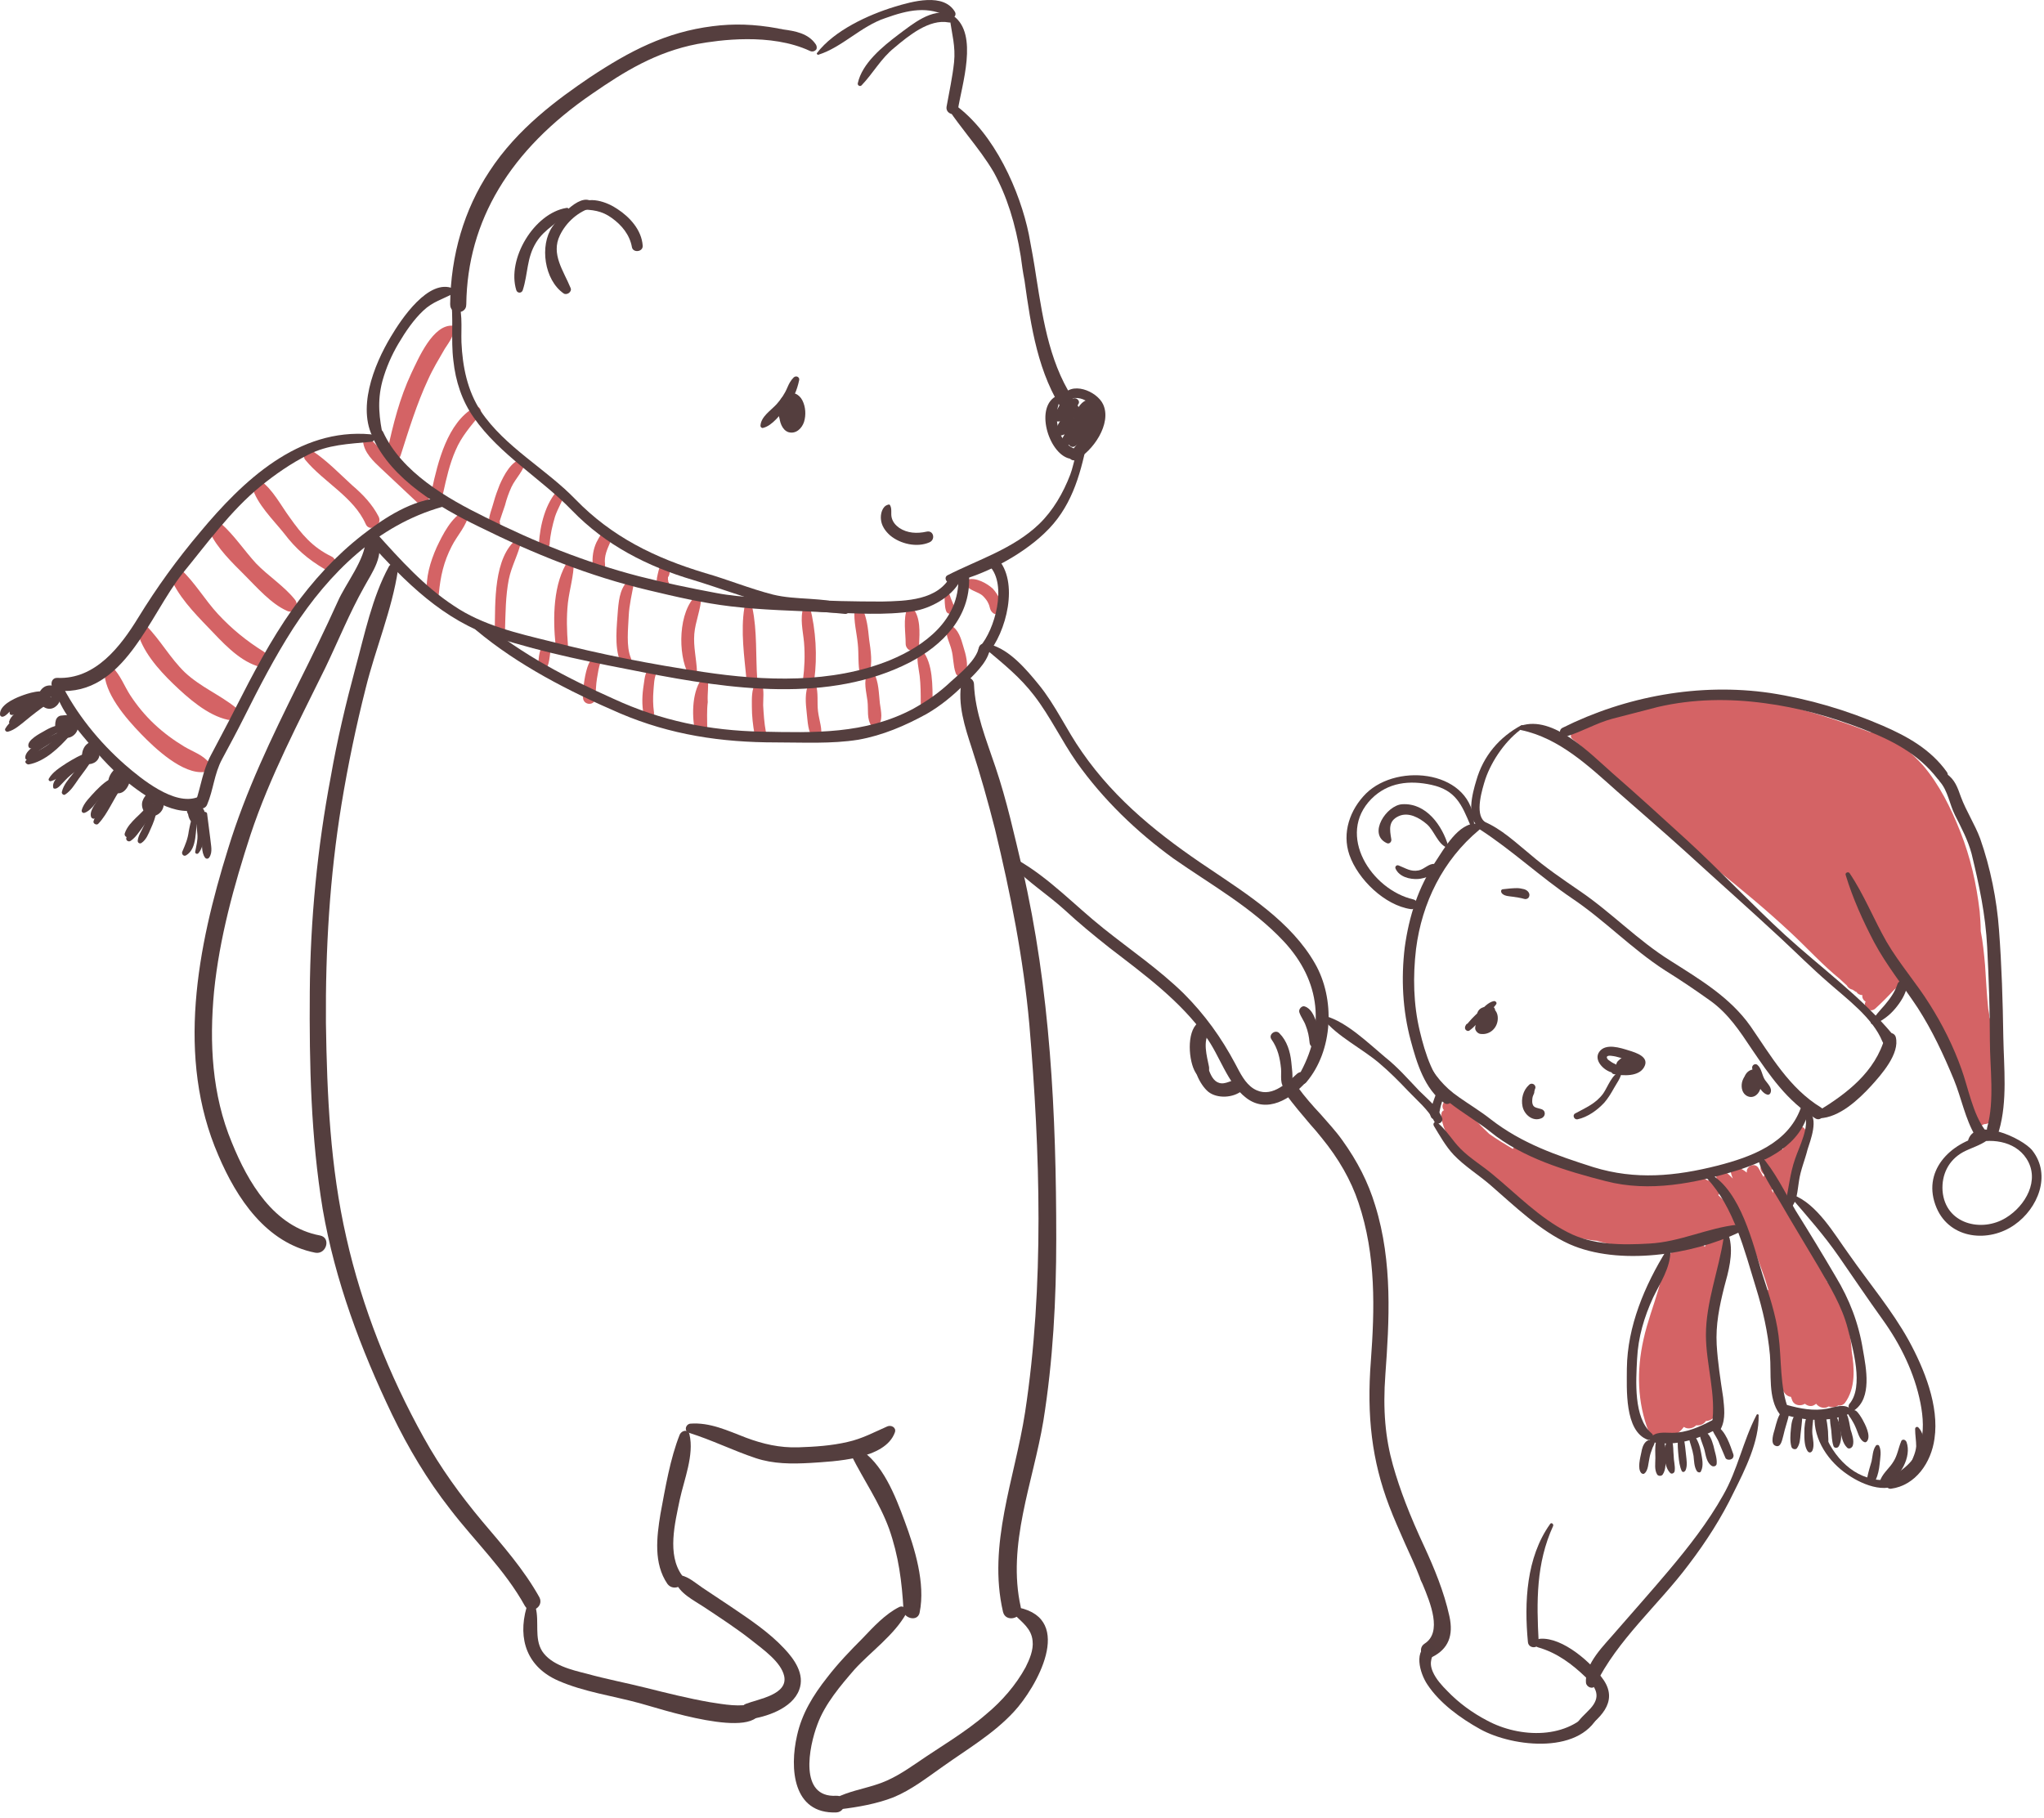 <?xml version="1.0" encoding="UTF-8"?> <svg xmlns="http://www.w3.org/2000/svg" width="326" height="290" viewBox="0 0 326 290" fill="none"> <path d="M33.368 121.69C32.339 120.404 30.881 119.975 29.423 119.117C27.707 118.088 26.077 116.887 24.619 115.514C23.161 114.142 21.874 112.598 20.759 110.883C19.816 109.424 19.215 107.709 17.929 106.422C17.5 105.993 16.728 106.337 16.642 106.937C16.556 110.54 20.073 114.571 22.475 117.058C24.705 119.374 29.165 123.577 32.596 123.148C33.197 122.977 33.883 122.291 33.368 121.69Z" fill="#D46365"></path> <path d="M37.572 112.855C34.998 110.797 31.996 109.596 29.509 107.28C27.107 104.964 25.563 102.048 23.247 99.732C22.647 99.131 21.703 99.732 21.875 100.504C22.561 103.763 25.306 106.851 27.622 109.081C29.938 111.311 33.111 114.142 36.371 114.828C37.486 115 38.601 113.627 37.572 112.855Z" fill="#D46365"></path> <path d="M42.032 103.935C39.287 102.219 36.971 100.332 34.741 97.93C32.682 95.7 31.052 92.87 28.822 90.811C28.136 90.125 26.678 90.811 27.107 91.841C28.222 94.928 30.967 97.759 33.197 100.075C35.427 102.391 37.914 105.221 41.002 106.251C42.461 106.851 43.318 104.707 42.032 103.935Z" fill="#D46365"></path> <path d="M47.007 95.615C45.291 93.47 42.718 91.841 40.831 89.868C38.944 87.809 37.314 85.322 35.255 83.52C34.226 82.663 32.939 83.692 33.454 84.893C34.655 87.466 36.971 89.696 39.029 91.755C41.002 93.728 43.232 96.301 45.72 97.416C46.835 98.016 47.864 96.644 47.007 95.615Z" fill="#D46365"></path> <path d="M52.839 88.753C49.837 87.295 48.121 85.236 46.234 82.577C44.776 80.604 43.49 78.031 41.517 76.659C40.831 76.23 40.059 76.916 40.23 77.688C40.916 80.347 43.575 82.92 45.291 85.064C47.178 87.552 49.065 89.182 51.81 90.811C53.011 91.498 54.212 89.353 52.839 88.753Z" fill="#D46365"></path> <path d="M60.388 82.405C59.359 80.433 57.901 78.889 56.185 77.43C54.126 75.543 52.154 73.485 49.838 71.941C48.894 71.34 48.036 72.627 48.723 73.399C51.639 76.916 56.442 79.317 58.329 83.606C58.93 84.979 61.074 83.778 60.388 82.405Z" fill="#D46365"></path> <path d="M68.108 78.546C65.02 75.801 61.932 72.97 59.016 69.968C58.672 69.625 57.9 69.882 57.9 70.397C58.072 72.198 59.53 73.571 60.817 74.772C62.704 76.573 64.591 78.288 66.478 80.09C67.593 81.119 69.137 79.489 68.108 78.546Z" fill="#D46365"></path> <path d="M72.31 52.041C72.31 51.955 72.225 51.955 72.225 51.955C69.051 51.698 66.735 57.188 65.62 59.504C63.733 63.535 62.704 67.652 61.76 72.027C61.417 73.399 63.476 73.999 63.904 72.627C65.191 68.596 66.478 64.393 68.279 60.533C69.051 58.817 69.994 57.273 70.938 55.644C71.71 54.443 72.568 53.413 72.31 52.041Z" fill="#D46365"></path> <path d="M75.656 64.993C71.367 67.395 69.823 73.742 68.88 78.117C68.622 79.232 70.338 79.746 70.681 78.631C71.196 76.315 71.71 73.999 72.654 71.855C73.597 69.625 75.055 67.995 76.599 66.108C76.942 65.508 76.428 64.564 75.656 64.993Z" fill="#D46365"></path> <path d="M83.461 73.142C81.574 73.399 80.373 75.801 79.687 77.345C79.344 78.202 79.001 79.146 78.743 80.089C78.486 81.119 77.885 82.405 77.971 83.52C78.057 84.121 78.486 84.464 79.086 84.378H79.172C79.687 84.292 79.858 83.606 79.687 83.177C79.687 83.092 80.459 80.861 80.544 80.604C80.802 79.575 81.145 78.631 81.574 77.688C82.26 76.23 83.632 75.029 83.804 73.485C83.804 73.228 83.632 73.142 83.461 73.142Z" fill="#D46365"></path> <path d="M89.122 78.031C86.978 80.175 86.12 83.863 85.948 86.78C85.863 87.895 87.578 87.895 87.664 86.78C87.75 85.322 88.093 83.863 88.522 82.405C88.951 81.119 89.722 79.918 90.151 78.631C90.495 78.031 89.551 77.602 89.122 78.031Z" fill="#D46365"></path> <path d="M97.013 84.464C96.07 84.55 95.555 85.751 95.126 86.522C94.612 87.638 94.44 88.838 94.526 90.039C94.698 91.326 96.67 91.326 96.499 90.039C96.327 88.667 96.842 87.638 97.356 86.437C97.7 85.836 97.957 84.378 97.013 84.464Z" fill="#D46365"></path> <path d="M106.792 91.326C106.964 90.811 107.135 90.468 106.878 89.868C106.792 89.611 106.449 89.525 106.106 89.611C105.248 89.782 105.076 90.897 104.905 91.583C104.733 92.269 104.562 93.299 105.162 93.814C105.934 94.5 107.135 93.47 106.535 92.698C106.62 92.698 106.62 92.698 106.535 92.527C106.535 92.355 106.535 92.269 106.535 92.098C106.706 91.841 106.792 91.583 106.792 91.326Z" fill="#D46365"></path> <path d="M74.112 81.462C71.967 82.491 70.595 85.322 69.651 87.294C68.622 89.61 67.85 92.184 68.108 94.671C68.279 95.872 69.909 95.872 69.995 94.671C70.252 91.926 70.766 89.61 72.053 87.123C72.911 85.407 74.455 83.864 74.798 81.891C74.884 81.548 74.455 81.29 74.112 81.462Z" fill="#D46365"></path> <path d="M82.517 85.922C78.658 88.838 79.001 96.215 78.915 100.504C78.915 101.533 80.545 101.533 80.545 100.504C80.63 97.845 80.63 95.1 81.145 92.441C81.574 90.297 82.689 88.41 83.118 86.351C83.204 86.094 82.775 85.751 82.517 85.922Z" fill="#D46365"></path> <path d="M91.524 89.61C91.524 89.096 90.923 89.01 90.666 89.353C88.178 93.041 88.178 98.617 88.607 102.905C88.693 104.192 90.752 104.192 90.58 102.905C90.409 100.675 90.323 98.445 90.58 96.129C90.838 93.985 91.524 91.841 91.524 89.61Z" fill="#D46365"></path> <path d="M101.131 92.87C101.217 92.527 100.788 92.098 100.531 92.355C98.987 93.47 98.729 95.357 98.558 97.244C98.386 99.818 97.957 103.077 98.901 105.479C99.33 106.508 101.131 106.079 100.616 104.964C99.844 103.077 100.187 100.332 100.273 98.274C100.359 96.472 100.788 94.757 101.131 92.87Z" fill="#D46365"></path> <path d="M110.737 101.104C110.908 99.132 111.766 97.245 111.852 95.272C111.852 94.843 111.337 94.757 111.08 94.928C108.164 97.502 108.078 104.364 109.793 107.537C110.136 108.138 111.251 107.881 111.166 107.194C111.08 105.05 110.565 103.163 110.737 101.104Z" fill="#D46365"></path> <path d="M120.001 96.987C119.915 96.387 118.8 96.301 118.715 96.987C118.114 100.675 118.715 104.793 119.058 108.395C119.144 109.424 120.859 109.51 120.773 108.395C120.516 104.707 120.773 100.59 120.001 96.987Z" fill="#D46365"></path> <path d="M129.179 96.816C129.093 96.301 128.321 96.387 128.149 96.816C127.549 98.703 128.064 100.59 128.235 102.477C128.407 104.535 128.321 106.508 128.064 108.481C127.892 109.596 129.779 109.596 129.865 108.481C130.38 104.707 130.122 100.504 129.179 96.816Z" fill="#D46365"></path> <path d="M138.614 101.962C138.443 100.246 138.271 98.531 137.499 96.987C137.156 96.387 136.384 96.73 136.298 97.33C136.127 99.046 136.641 100.933 136.813 102.734C136.984 104.364 136.813 105.993 137.156 107.623C137.327 108.395 138.443 108.309 138.614 107.623C139.215 105.822 138.871 103.763 138.614 101.962Z" fill="#D46365"></path> <path d="M145.562 96.987C145.39 96.73 144.876 96.816 144.704 97.073C144.018 98.703 144.447 100.933 144.447 102.734C144.447 103.163 144.79 103.677 145.219 103.763C145.39 103.849 145.562 103.763 145.819 103.763C146.334 103.677 146.591 103.163 146.591 102.734C146.677 100.933 146.849 98.445 145.562 96.987Z" fill="#D46365"></path> <path d="M151.481 94.928C151.309 94.5 150.537 94.5 150.623 95.014C150.709 95.786 150.623 96.644 150.88 97.416C151.137 98.274 152.338 97.931 152.253 97.073C152.081 96.301 151.652 95.615 151.481 94.928Z" fill="#D46365"></path> <path d="M87.664 102.477C87.578 102.219 87.149 102.219 86.977 102.391C86.034 103.163 85.862 105.05 85.862 106.165C85.862 107.023 87.063 107.194 87.32 106.337C87.578 105.65 87.664 104.878 87.749 104.192C87.835 103.592 87.921 103.077 87.664 102.477Z" fill="#D46365"></path> <path d="M95.813 105.05C93.497 103.163 92.897 110.282 92.982 111.311C93.068 112.598 94.955 112.598 94.955 111.311C95.041 110.282 95.041 109.253 95.213 108.223C95.384 107.366 95.47 106.336 95.813 105.65C95.984 105.479 95.984 105.136 95.813 105.05Z" fill="#D46365"></path> <path d="M104.733 107.28C104.99 106.851 104.562 106.422 104.133 106.508C102.846 106.68 102.846 108.138 102.675 109.167C102.417 110.797 102.331 112.426 102.675 114.056C102.932 115.171 104.476 114.657 104.304 113.627C104.133 112.426 104.133 111.311 104.219 110.196C104.304 109.253 104.304 108.138 104.733 107.28Z" fill="#D46365"></path> <path d="M112.882 108.223C112.796 107.88 112.281 107.709 112.11 108.052C110.394 110.025 110.309 113.97 110.823 116.458C111.081 117.573 112.71 117.316 112.796 116.2C112.796 114.828 112.71 113.37 112.882 111.998C112.796 110.625 113.053 109.424 112.882 108.223Z" fill="#D46365"></path> <path d="M122.146 116.715C121.888 115.343 121.803 113.97 121.717 112.512C121.717 111.397 121.888 110.196 121.545 109.081C121.374 108.652 120.773 108.481 120.516 108.91C119.83 110.025 119.916 111.483 119.916 112.77C119.916 114.228 120.087 115.686 120.344 117.144C120.516 118.345 122.317 117.83 122.146 116.715Z" fill="#D46365"></path> <path d="M130.465 113.456C130.294 112.083 130.551 110.539 130.122 109.167C129.951 108.738 129.265 108.567 129.007 108.995C128.321 110.454 128.493 112.169 128.664 113.713C128.836 115.171 128.836 116.801 129.779 117.916C130.122 118.259 130.723 118.088 130.894 117.659C131.237 116.372 130.637 114.914 130.465 113.456Z" fill="#D46365"></path> <path d="M140.329 112.169C140.158 110.625 140.158 108.738 139.386 107.366C139.214 107.023 138.528 106.937 138.357 107.366C137.67 108.738 138.185 110.368 138.357 111.826C138.528 113.198 138.185 114.742 139.043 115.857C139.3 116.115 139.643 116.029 139.9 115.857C140.93 115 140.501 113.456 140.329 112.169Z" fill="#D46365"></path> <path d="M147.106 103.763C146.934 103.506 146.42 103.677 146.42 103.935C146.162 105.221 146.505 106.508 146.677 107.795C146.849 109.253 146.849 110.711 146.849 112.169C146.849 113.37 148.736 113.37 148.736 112.169C148.736 109.51 148.821 105.822 147.106 103.763Z" fill="#D46365"></path> <path d="M153.625 103.077C153.282 101.876 152.853 100.418 151.738 99.818C151.395 99.646 151.051 99.903 150.966 100.247C150.794 101.362 151.48 102.562 151.738 103.592C152.081 104.793 151.995 106.165 152.424 107.366C152.681 108.138 153.796 108.224 154.054 107.366C154.482 105.993 154.054 104.449 153.625 103.077Z" fill="#D46365"></path> <path d="M158.342 93.899C157.399 93.041 155.683 92.098 154.397 92.441C154.053 92.527 153.968 92.956 154.053 93.213C154.482 94.242 156.026 94.328 156.798 95.1C157.141 95.443 157.484 95.872 157.656 96.301C157.913 96.816 157.827 97.33 158.342 97.759C158.685 98.102 159.371 98.016 159.629 97.588C160.229 96.558 159.114 94.757 158.342 93.899Z" fill="#D46365"></path> <path d="M274.053 190.653C274.739 189.795 274.396 188.251 273.024 188.251C272.766 188.251 272.595 188.251 272.423 188.337C271.222 187.565 269.85 187.651 268.477 187.822C265.647 188.08 262.816 188.08 260.072 187.822C253.982 187.308 248.063 185.764 242.659 182.933C242.059 182.59 241.544 182.847 241.287 183.276C240 182.504 238.714 181.732 237.513 180.875C236.912 180.274 236.312 179.759 235.797 179.159C234.425 177.787 233.053 175.642 230.908 175.557C230.136 175.557 229.793 176.586 230.308 177.101C230.05 177.186 229.879 177.444 229.879 177.787C229.965 181.303 233.481 184.82 235.969 186.965C237.599 188.423 239.486 189.881 241.544 191.082C241.887 191.511 242.23 191.94 242.574 192.368C243.946 194.084 249.264 198.716 252.009 197.515C252.866 197.686 253.81 197.858 254.754 197.944C257.67 198.887 261.015 198.801 264.017 198.716C265.733 198.63 267.534 198.544 269.164 198.029C270.45 197.601 271.565 197 272.766 196.4C273.881 196.571 274.996 196.4 275.94 196.057C276.798 195.714 277.398 194.77 276.798 193.827C276.026 192.626 275.082 191.596 274.053 190.653Z" fill="#D46365"></path> <path d="M273.281 209.009C274.739 205.578 275.34 201.889 275.34 198.201C275.34 196.657 273.453 196.314 272.681 197.515C272.337 197.944 272.08 198.458 271.909 198.887C271.823 198.801 271.651 198.63 271.48 198.544C270.708 198.115 269.936 198.115 269.164 198.373C268.821 198.458 268.478 198.716 268.306 199.059C268.135 199.145 267.963 199.23 267.791 199.316C267.363 199.145 266.848 199.316 266.591 199.745C265.304 201.46 265.132 203.519 264.532 205.578C263.76 208.237 262.731 210.896 262.13 213.64C261.015 218.615 261.101 223.676 262.988 228.479C263.417 229.423 264.704 229.68 265.304 229.08C265.733 229.251 266.162 229.251 266.676 229.08C267.534 228.737 268.135 228.222 268.563 227.622C269.164 228.051 270.022 227.879 270.536 227.364C271.137 227.45 271.737 227.193 272.08 226.678C273.024 226.678 273.967 225.82 273.71 224.534C273.624 224.191 273.624 223.848 273.538 223.59C273.109 221.189 273.367 218.958 273.195 216.471C273.109 214.412 272.766 212.354 272.852 210.381C272.938 209.781 273.109 209.352 273.281 209.009Z" fill="#D46365"></path> <path d="M295.325 215.527C295.325 215.442 295.325 215.442 295.325 215.356C295.239 214.327 295.153 213.383 294.896 212.354C294.381 209.437 293.524 206.264 291.465 204.462C291.465 204.462 291.379 204.463 291.379 204.377C290.436 202.147 289.321 200.002 288.12 197.858C286.833 195.713 285.203 193.741 284.088 191.511C284.775 191.596 285.547 191.167 285.632 190.31C285.718 189.623 285.804 189.023 285.89 188.337C285.89 188.251 285.89 188.08 285.89 187.994C286.233 186.107 286.833 184.134 287.519 182.418C287.605 182.333 287.605 182.333 287.605 182.247C287.777 181.904 287.948 181.561 287.948 181.218C287.948 181.132 287.948 180.96 288.034 180.874C288.206 179.331 285.89 179.245 285.375 180.531C285.032 181.475 284.689 182.418 284.346 183.362C283.917 183.19 283.402 183.19 283.059 183.534C282.802 183.705 282.63 183.962 282.373 184.134C281.687 184.391 281.344 185.163 280.915 185.849C280.572 186.45 280.915 187.05 281.429 187.393C281.344 187.479 281.344 187.651 281.258 187.736C281.001 187.308 280.743 186.793 280.486 186.364C279.971 185.421 278.599 185.935 278.599 186.879C278.599 186.964 278.599 187.05 278.599 187.05C278.084 186.621 277.484 186.278 276.883 186.107C276.54 186.021 276.026 186.278 276.026 186.707C276.026 187.136 276.197 187.565 276.369 187.994C276.026 187.651 275.683 187.308 275.339 187.05C274.739 186.536 273.367 186.964 273.795 187.994C274.567 190.052 276.369 191.682 277.312 193.741C278.77 196.657 279.971 199.745 281.086 202.833C281.429 203.776 281.773 204.806 282.03 205.749C281.773 205.921 281.515 206.178 281.515 206.521C281.601 209.523 282.973 212.525 283.402 215.527C283.745 217.672 283.231 220.674 284.775 222.389C285.032 222.647 285.375 222.818 285.632 222.818C285.718 223.076 285.804 223.247 285.89 223.504C286.233 224.191 287.176 224.362 287.863 223.933C288.291 224.276 288.892 224.448 289.406 224.105C289.492 224.019 289.578 224.019 289.664 223.933C290.093 224.534 291.036 224.791 291.637 224.362C292.151 224.534 292.752 224.534 293.181 224.191C293.609 224.276 293.953 224.105 294.21 223.848C296.011 221.446 295.754 218.186 295.325 215.527ZM282.802 190.31C282.716 190.138 282.63 189.967 282.544 189.795C282.63 189.795 282.716 189.795 282.802 189.709C282.802 189.881 282.802 190.052 282.802 190.31C282.802 190.224 282.802 190.224 282.802 190.31Z" fill="#D46365"></path> <path d="M317.283 162.261C317.283 161.833 317.197 161.404 317.111 160.975C316.854 158.659 316.768 156.257 316.596 153.941C316.425 152.054 316.253 150.253 315.91 148.538C315.91 147.508 315.824 146.479 315.739 145.364C315.224 140.989 314.281 136.786 312.651 132.669C311.193 128.981 309.306 125.121 306.647 122.033C304.931 120.146 301.157 116.544 298.241 116.801C297.64 116.544 297.04 116.372 296.439 116.115C291.464 114.313 286.318 112.77 281.086 111.654C276.025 110.539 271.05 110.282 265.904 110.968C263.073 111.397 260.242 112.169 257.498 113.027C255.439 113.713 253.295 114.142 252.008 115.857C251.837 115.857 251.665 115.857 251.579 115.772C251.065 115.772 250.636 116.372 250.722 116.887C250.464 117.23 250.464 117.659 250.807 117.916C254.667 120.918 257.669 124.692 261.358 127.866C263.502 129.753 265.818 131.468 267.962 133.355C269.849 135.071 271.565 136.958 273.538 138.502C277.74 141.847 281.772 145.192 285.718 148.881C288.205 151.197 290.692 153.941 293.437 156.171C293.78 156.515 294.209 156.858 294.552 157.201C294.724 157.544 295.067 157.801 295.496 157.887C295.667 157.973 295.839 158.144 296.011 158.23H296.096C296.268 158.573 296.697 158.745 297.04 158.745C296.954 159.174 297.211 159.602 297.554 159.774C297.04 160.632 298.241 161.661 299.098 160.889C300.128 159.946 301.157 158.916 302.1 157.887C302.444 157.63 302.787 157.287 302.958 156.943C303.13 156.772 303.13 156.6 303.13 156.429C303.301 155.914 303.387 155.314 303.301 154.799C303.73 155.485 304.159 156.086 304.502 156.772C306.475 160.117 307.59 164.234 309.82 167.408C310.078 168.008 310.335 168.609 310.592 169.123C310.935 169.81 311.536 169.981 312.05 169.81C312.05 171.182 312.565 172.469 312.908 173.841C313.337 175.642 313.594 177.358 314.538 178.988C314.967 179.674 315.824 179.759 316.425 179.331C317.111 179.331 317.797 178.902 317.712 178.044C317.626 172.983 319.341 167.322 317.283 162.261Z" fill="#D46365"></path> <path d="M171.809 64.564C167.52 58.646 166.405 51.355 165.29 44.321C164.947 42.005 164.518 39.604 164.089 37.374C162.717 30.683 158.686 21.248 152.167 16.616C151.909 16.445 151.652 16.445 151.395 16.702C151.137 16.874 151.137 17.217 151.309 17.474C152.253 18.932 153.368 20.305 154.397 21.677C155.855 23.564 157.313 25.451 158.514 27.51C160.573 31.284 161.945 35.572 162.803 40.891C162.974 42.177 163.146 43.464 163.403 44.75C164.433 52.127 165.548 59.675 169.751 65.851C170.008 66.194 170.351 66.451 170.78 66.451H170.866C171.38 66.451 171.809 66.108 172.066 65.679C172.152 65.336 172.066 64.907 171.809 64.564Z" fill="#553E3E"></path> <path d="M172.753 70.311C171.466 71.769 171.38 73.914 170.694 75.715C169.579 78.631 167.949 81.462 165.719 83.606C161.602 87.552 156.027 89.267 151.138 91.755C150.451 92.098 150.966 93.127 151.652 92.956C156.799 91.841 162.803 88.667 166.577 85.064C170.78 81.119 172.238 76.058 173.353 70.654C173.525 70.397 173.01 69.968 172.753 70.311Z" fill="#543E3E"></path> <path d="M141.616 80.518C140.672 80.776 140.415 82.062 140.501 82.834C140.587 83.864 141.187 84.721 141.959 85.407C143.589 86.78 146.248 87.38 148.221 86.522C149.25 86.094 148.907 84.55 147.792 84.807C146.248 85.15 144.704 85.064 143.417 84.207C142.817 83.778 142.388 83.263 142.216 82.577C142.045 81.891 142.302 81.204 141.959 80.604C141.959 80.518 141.787 80.433 141.616 80.518Z" fill="#543E3E"></path> <path d="M137.413 13.614C139.3 11.641 140.501 9.325 142.646 7.61C144.876 5.723 148.221 2.978 151.309 3.578C152.167 3.75 152.51 2.463 151.652 2.206C148.564 1.263 145.562 3.836 143.246 5.551C140.759 7.438 137.499 10.097 136.813 13.271C136.727 13.614 137.156 13.871 137.413 13.614Z" fill="#543E3E"></path> <path d="M151.48 2.978C151.823 5.38 152.424 7.438 152.166 9.926C151.909 12.328 151.394 14.643 150.966 17.045C150.794 18.246 152.595 18.675 152.767 17.56C153.367 13.614 156.112 5.466 152.081 2.549C151.823 2.292 151.48 2.635 151.48 2.978Z" fill="#543E3E"></path> <path d="M130.552 8.725C134.326 7.524 137.328 4.179 141.188 2.892C144.79 1.606 148.05 0.834 151.481 2.807C151.995 3.064 152.596 2.549 152.338 1.949C150.537 -1.225 145.476 0.233 142.646 1.091C138.443 2.378 133.039 4.865 130.294 8.468C130.209 8.553 130.38 8.811 130.552 8.725Z" fill="#543E3E"></path> <path d="M94.784 32.57C92.983 30.083 89.037 34.8 88.093 36.173C86.035 39.175 86.807 44.664 89.895 46.809C90.409 47.152 91.267 46.551 91.01 45.951C89.894 43.206 87.836 40.547 89.294 37.545C90.323 35.401 92.296 33.685 94.526 33.085C94.784 32.999 94.87 32.742 94.784 32.57Z" fill="#543E3E"></path> <path d="M92.467 33.428C94.44 33.428 95.984 33.6 97.614 34.8C99.158 35.916 100.444 37.46 100.787 39.432C100.959 40.376 102.589 40.204 102.503 39.175C102.331 36.688 100.444 34.629 98.471 33.342C96.842 32.227 93.84 31.112 92.124 32.742C91.867 32.999 92.124 33.428 92.467 33.428Z" fill="#543E3E"></path> <path d="M90.323 33.171C85.176 34.028 80.802 41.319 82.346 46.294C82.517 46.809 83.204 46.809 83.375 46.294C84.233 43.635 83.975 41.148 85.519 38.66C86.892 36.43 89.122 35.572 90.666 33.685C90.838 33.428 90.666 33.085 90.323 33.171Z" fill="#543E3E"></path> <path d="M130.123 7.095C128.922 5.294 126.777 4.951 124.89 4.694C124.633 4.608 124.29 4.608 124.033 4.522C120.259 3.836 116.999 3.75 113.654 4.179C106.192 5.123 100.445 8.125 94.097 12.328C89.037 15.759 82.518 20.476 78.058 27.338C74.026 33.428 71.882 40.719 71.796 48.525C71.796 49.039 71.968 49.382 72.396 49.639C72.654 49.811 72.825 49.811 73.082 49.811C73.34 49.811 73.597 49.725 73.769 49.639C74.198 49.382 74.369 49.039 74.369 48.525C74.541 35.229 81.317 23.907 94.526 14.901C99.501 11.47 104.562 8.296 111.252 7.01C114.597 6.409 122.918 5.208 129.179 8.125C129.522 8.296 129.951 8.21 130.208 7.867C130.294 7.696 130.294 7.353 130.123 7.095Z" fill="#553E3E"></path> <path d="M168.635 63.106C164.947 64.736 167.177 72.284 170.522 73.142C171.466 73.399 172.152 71.941 171.209 71.512C168.55 70.311 167.863 66.022 169.236 63.535C169.322 63.278 168.978 63.02 168.635 63.106Z" fill="#543E3E"></path> <path d="M170.008 63.878C172.495 62.592 175.326 64.65 174.382 67.395C173.61 69.454 171.466 70.654 170.608 72.627C170.351 73.228 171.123 73.571 171.552 73.399C174.296 72.027 177.384 67.566 175.926 64.478C174.897 62.334 170.78 60.705 169.407 63.278C169.236 63.621 169.665 64.05 170.008 63.878Z" fill="#543E3E"></path> <path d="M170.179 62.935C169.321 63.964 168.635 65.165 168.12 66.366C167.863 66.966 168.635 67.481 169.15 67.138C170.265 66.451 171.037 65.422 171.895 64.393C171.551 64.135 171.208 63.878 170.865 63.621C170.265 64.393 169.836 65.251 169.321 66.022C168.892 66.623 169.75 67.395 170.265 66.966C170.608 66.709 171.037 66.451 171.38 66.194C171.037 65.937 170.608 65.594 170.265 65.336C169.579 66.365 168.892 67.309 168.378 68.51C168.12 69.11 168.807 69.539 169.321 69.454C170.351 69.196 170.951 68.338 171.809 67.824C171.466 67.652 171.123 67.395 170.779 67.223C170.608 68.167 169.836 69.11 169.407 69.968C169.064 70.654 169.75 71.426 170.436 70.997C171.637 70.225 172.238 69.11 173.181 68.081C173.782 67.395 172.752 66.537 172.152 67.309C171.551 68.253 170.865 69.11 170.436 70.14C170.179 70.826 170.779 71.598 171.466 71.169C172.323 70.654 172.924 69.882 173.696 69.196C173.438 68.939 173.181 68.681 172.924 68.424C172.752 68.596 172.581 68.767 172.495 68.939C171.895 68.767 171.466 69.625 172.066 70.054C172.152 70.054 172.152 70.14 172.238 70.14C172.409 70.225 172.667 70.225 172.838 70.14C173.267 69.882 173.524 69.539 173.782 69.11C174.125 68.596 173.353 67.995 172.924 68.424C172.323 68.939 171.637 69.539 170.951 69.796C171.294 70.14 171.551 70.397 171.895 70.74C172.323 69.797 172.838 68.853 173.353 67.995C173.01 67.824 172.666 67.566 172.238 67.395C171.809 68.424 170.608 69.196 169.75 69.796C170.093 70.14 170.436 70.483 170.779 70.826C171.294 69.625 172.066 68.596 172.238 67.309C172.323 66.794 171.551 66.451 171.208 66.709C170.522 67.138 169.836 67.995 168.978 68.167C169.321 68.51 169.579 68.767 169.922 69.11C170.265 68.081 170.951 67.223 171.551 66.28C171.98 65.508 171.037 64.907 170.436 65.422C170.179 65.594 169.922 65.851 169.664 66.022C170.007 66.366 170.351 66.709 170.608 66.966C171.123 66.194 171.466 65.336 171.98 64.478C172.409 63.878 171.466 63.192 170.951 63.707C170.093 64.564 169.407 65.508 168.378 66.108C168.721 66.366 169.064 66.623 169.407 66.88C169.836 65.765 170.522 64.822 170.951 63.792C171.294 63.106 170.608 62.42 170.179 62.935Z" fill="#543E3E"></path> <path d="M173.61 63.792C172.495 63.878 171.981 65.079 171.38 65.851C170.78 66.623 171.809 67.738 172.495 66.966C172.924 66.451 173.353 66.022 173.696 65.508C173.267 65.25 172.838 64.993 172.495 64.822C172.409 65.594 171.981 66.194 171.981 67.052C171.981 67.652 172.667 68.081 173.181 67.738C173.61 67.481 174.039 67.223 174.468 66.966C174.039 66.794 173.525 66.623 173.096 66.365C173.181 67.137 172.838 67.481 172.409 67.995C171.981 68.51 171.723 69.025 171.637 69.625C171.552 70.139 172.152 70.654 172.581 70.225C173.782 69.025 174.897 68.167 174.725 66.365C174.64 65.594 173.868 65.336 173.353 65.765C173.096 66.022 172.753 66.108 172.409 66.365C172.838 66.623 173.267 66.794 173.61 67.052C173.61 66.451 173.868 65.851 173.953 65.25C174.125 64.564 173.267 63.964 172.753 64.564C172.324 64.993 171.895 65.422 171.466 65.937C171.895 66.28 172.324 66.537 172.667 66.88C172.924 66.451 173.353 65.079 173.782 64.993C174.382 64.65 174.296 63.706 173.61 63.792Z" fill="#543E3E"></path> <path d="M173.61 64.65C173.61 64.993 173.525 65.422 173.439 65.765C173.267 66.194 173.096 66.537 173.096 66.966C173.096 67.566 173.696 67.824 174.211 67.566C175.24 66.966 175.412 65.422 175.154 64.393C174.897 63.535 173.61 63.792 173.61 64.65Z" fill="#543E3E"></path> <path d="M72.311 46.037C68.365 44.321 63.991 50.926 62.361 53.671C59.616 58.217 56.7 65.508 59.873 70.483C60.302 71.169 61.332 70.74 61.16 69.968C60.474 66.709 60.131 64.05 60.989 60.79C61.589 58.646 62.447 56.673 63.562 54.786C64.677 52.899 65.963 51.012 67.507 49.554C69.051 48.096 70.595 47.752 72.311 46.809C72.568 46.637 72.654 46.208 72.311 46.037Z" fill="#543E3E"></path> <path d="M71.881 47.324C72.396 50.669 71.881 54.1 72.31 57.531C72.653 60.79 73.683 63.964 75.57 66.623C79.687 72.541 86.291 76.315 91.266 81.462C96.585 86.951 103.275 90.382 110.566 92.527C114.511 93.728 118.371 95.186 122.317 96.301C126.348 97.416 130.637 97.502 134.754 97.93C135.612 98.016 135.698 96.73 134.926 96.472C131.237 95.186 127.034 95.786 123.26 94.843C119.572 93.899 116.055 92.441 112.453 91.412C104.476 89.01 97.614 85.665 91.781 79.66C87.064 74.771 80.545 71.34 76.685 65.594C74.54 62.334 73.769 58.474 73.597 54.614C73.511 52.213 73.94 49.296 72.653 47.152C72.482 46.466 71.796 46.809 71.881 47.324Z" fill="#543E3E"></path> <path d="M59.444 69.796C62.532 76.573 70.08 80.947 76.427 84.035C85.091 88.324 94.011 91.926 103.446 94.156C107.735 95.186 112.195 96.215 116.57 96.73C121.631 97.33 126.777 97.416 131.838 97.673C136.298 97.845 141.187 98.188 145.647 97.502C148.392 97.073 151.737 95.272 153.11 92.698C153.624 91.669 152.166 90.811 151.652 91.841C149.593 95.786 144.532 95.872 140.673 95.958C136.298 95.958 131.923 95.872 127.549 95.615C123.089 95.357 118.628 95.443 114.168 94.585C110.051 93.813 105.934 92.956 101.902 91.926C93.325 89.696 85.262 86.437 77.371 82.491C71.281 79.489 64.076 75.372 61.074 68.853C60.473 67.909 59.015 68.767 59.444 69.796Z" fill="#543E3E"></path> <path d="M157.828 90.297C160.658 93.299 158.686 100.418 156.284 103.163C155.512 104.021 156.799 105.221 157.485 104.364C160.487 100.933 162.631 92.784 159.029 89.01C158.257 88.238 157.056 89.439 157.828 90.297Z" fill="#543E3E"></path> <path d="M58.758 86.351C64.676 92.87 70.68 98.96 79.172 101.705C86.892 104.192 94.783 105.736 102.76 107.28C116.398 109.939 132.266 112.255 145.133 105.65C150.365 102.905 154.739 98.445 154.568 92.184C154.568 91.069 152.767 91.069 152.852 92.184C153.024 98.874 147.534 102.991 141.959 105.307C132.695 109.081 121.888 108.652 112.195 107.194C103.961 105.993 95.727 104.364 87.749 102.305C82.517 101.018 76.942 99.732 72.396 96.644C67.678 93.556 63.818 89.267 60.044 85.064C59.187 84.292 57.986 85.579 58.758 86.351Z" fill="#543E3E"></path> <path d="M75.913 100.504C82.689 106.165 90.752 110.282 98.9 113.799C106.963 117.23 115.026 118.431 123.775 118.431C128.064 118.431 132.61 118.688 136.899 118.002C140.758 117.316 144.361 115.772 147.792 113.885C150.022 112.598 151.995 110.968 153.796 109.167C155.169 107.795 157.399 105.822 157.828 103.763C158.085 102.648 156.369 102.219 156.112 103.334C155.683 105.307 153.196 107.366 151.738 108.652C149.851 110.454 147.878 111.826 145.562 113.113C137.928 117.144 129.865 116.887 121.459 116.715C113.139 116.544 105.505 115 97.871 111.483C90.58 108.223 83.29 104.449 77.114 99.303C76.342 98.617 75.055 99.817 75.913 100.504Z" fill="#543E3E"></path> <path d="M125.919 64.135C124.804 63.621 124.29 65.422 124.29 66.194C124.29 67.223 124.719 68.596 125.748 68.939C126.949 69.282 127.892 68.338 128.235 67.309C128.578 66.194 128.493 64.907 127.978 63.878C127.463 62.849 126.348 62.334 125.319 62.934C124.376 63.449 124.032 64.65 124.118 65.594C124.204 66.537 124.461 67.738 125.319 68.338C126.434 68.939 127.463 67.995 127.978 67.052C128.493 65.937 128.321 64.221 127.12 63.535C125.662 62.677 124.976 64.478 125.062 65.679C125.147 66.451 126.005 66.966 126.691 66.365C127.035 66.022 127.292 65.679 127.463 65.165C126.863 64.993 126.263 64.822 125.662 64.65C125.491 65.336 125.405 65.851 125.748 66.537C126.005 67.052 126.777 66.966 127.035 66.537C127.292 66.108 127.292 65.679 127.463 65.165C127.806 64.221 126.263 63.535 125.748 64.478C125.662 64.736 125.491 64.822 125.319 64.993C125.834 65.165 126.348 65.251 126.863 65.422C126.863 65.336 126.863 64.736 126.777 64.736C126.863 64.907 126.091 65.165 126.091 64.993C126.091 64.993 126.348 65.422 126.348 65.594C126.434 66.022 126.177 66.28 126.005 66.623C125.834 66.88 125.748 66.709 126.005 66.794C125.576 66.537 125.319 63.878 126.177 64.221C126.691 64.393 126.52 65.508 126.434 65.851C126.434 66.194 126.348 66.537 126.177 66.794C126.091 66.966 126.091 66.966 126.005 67.052C125.834 67.395 125.919 66.88 126.005 67.138C126.091 67.309 125.919 66.966 125.919 66.88C125.748 66.537 125.748 66.194 125.748 65.851C126.091 65.336 126.52 64.393 125.919 64.135Z" fill="#543E3E"></path> <path d="M126.606 60.19C126.091 60.704 125.834 61.219 125.577 61.819C125.148 62.849 124.548 63.706 123.861 64.478C122.918 65.508 121.374 66.451 121.288 67.909C121.288 68.167 121.545 68.338 121.717 68.253C123.175 67.909 124.462 66.108 125.405 64.993C126.52 63.706 127.121 62.248 127.464 60.619C127.55 60.19 127.035 59.847 126.606 60.19Z" fill="#543E3E"></path> <path d="M70.423 79.403C65.791 79.661 61.331 82.577 57.814 85.322C53.525 88.667 49.837 92.698 46.663 97.159C43.146 102.134 40.316 107.537 37.571 112.941C36.284 115.514 34.912 118.002 33.625 120.489C32.339 122.891 32.081 125.293 31.224 127.866C30.795 129.067 32.596 129.41 33.025 128.381C34.054 125.979 34.14 123.491 35.427 121.09C36.627 118.86 37.828 116.629 38.943 114.399C41.345 109.596 43.833 104.793 46.749 100.246C52.496 91.412 60.215 83.778 70.508 80.861C71.28 80.433 71.109 79.317 70.423 79.403Z" fill="#543E3E"></path> <path d="M59.101 69.282C47.607 68.253 38.772 76.659 31.91 84.893C28.222 89.267 25.048 93.642 22.046 98.531C19.215 103.163 15.184 108.395 9.18 108.138C7.893 108.052 7.893 110.025 9.18 110.196C19.816 111.054 23.762 98.188 29.165 91.412C33.025 86.694 36.799 81.462 41.517 77.602C43.833 75.715 46.406 73.914 49.151 72.541C52.325 70.912 55.584 70.826 59.101 70.483C59.958 70.483 59.958 69.368 59.101 69.282Z" fill="#543E3E"></path> <path d="M8.579 109.167C9.18 112.341 11.152 114.914 13.125 117.316C15.27 119.889 17.414 122.462 19.987 124.521C22.989 126.922 28.136 130.696 32.167 128.895C33.111 128.466 32.425 126.837 31.481 127.18C27.793 128.552 22.561 124.263 19.987 122.033C15.784 118.345 12.096 113.799 9.608 108.738C9.351 108.052 8.493 108.567 8.579 109.167Z" fill="#543E3E"></path> <path d="M9.094 109.596C8.751 109.424 8.408 109.339 7.979 109.339C7.636 109.339 7.293 109.424 7.036 109.596C6.521 109.939 6.178 110.454 6.178 111.14C6.092 112.255 7.121 113.284 8.236 113.027C8.58 112.941 8.837 112.769 9.094 112.512C9.266 112.341 9.437 112.083 9.523 111.826C9.523 111.569 9.609 111.483 9.523 111.654C9.523 111.74 9.523 111.74 9.523 111.654C9.523 111.569 9.523 111.569 9.523 111.483C9.523 111.311 9.523 111.14 9.523 110.968C9.352 110.539 9.008 110.368 8.58 110.454C8.494 110.454 8.322 110.539 8.236 110.625C8.065 110.797 7.979 110.797 8.065 110.711C8.151 110.711 8.151 110.625 8.065 110.711C7.893 110.797 7.808 110.968 7.636 111.054L7.55 111.14C7.55 111.14 7.808 110.968 7.636 111.054C7.464 111.14 7.808 110.968 7.722 111.054H7.636C7.808 110.968 7.893 111.054 7.808 111.054C7.636 111.054 8.151 111.14 7.979 111.054C7.808 111.054 8.236 111.14 8.151 111.14C7.979 111.054 8.322 111.311 8.236 111.226C8.236 111.226 8.236 111.226 8.151 111.14C8.065 111.054 8.322 111.397 8.236 111.226C8.236 111.226 8.236 111.14 8.151 111.14C8.065 111.054 8.236 111.397 8.236 111.226C8.236 111.14 8.236 111.054 8.151 111.054C8.236 111.397 8.151 111.311 8.151 111.14V111.054C8.151 110.882 8.065 111.397 8.151 111.14V111.054C8.151 111.226 8.065 111.311 8.065 111.14C8.151 110.968 8.065 111.14 7.979 111.226L8.065 111.14C8.151 111.054 7.808 111.311 7.979 111.226C8.151 111.14 7.893 111.226 7.893 111.226C7.979 111.226 7.979 111.226 8.065 111.14C8.236 111.054 8.065 111.226 7.979 111.14H8.151C8.322 111.14 8.408 111.14 8.58 111.14C9.008 111.14 9.352 110.882 9.437 110.454C9.609 110.196 9.437 109.767 9.094 109.596Z" fill="#543E3E"></path> <path d="M12.011 114.314C11.325 113.97 10.638 114.056 9.866 114.142C9.437 114.142 9.094 114.399 8.923 114.828C8.58 115.943 8.923 117.401 10.209 117.659C11.582 118.002 12.868 116.544 12.354 115.171C12.096 114.657 11.325 114.657 10.981 115C10.81 115.171 10.724 115.429 10.553 115.686C10.638 115.514 10.553 115.686 10.553 115.686C10.467 115.772 10.467 115.772 10.553 115.686C10.553 115.686 10.553 115.686 10.553 115.772C10.553 115.858 10.381 115.858 10.553 115.772C10.381 115.858 10.467 115.772 10.638 115.772C10.467 115.858 10.638 115.772 10.724 115.772C10.467 115.772 10.81 115.772 10.81 115.772C10.724 115.772 10.638 115.686 10.724 115.772C10.896 115.943 10.553 115.6 10.81 115.772C10.981 115.943 10.724 115.6 10.81 115.772C10.981 115.943 10.724 115.6 10.81 115.772C10.896 115.943 10.81 115.686 10.81 115.686C10.81 115.6 10.81 115.686 10.81 115.772V115.686C10.81 115.686 10.81 115.429 10.81 115.514C10.81 115.6 10.896 115.343 10.896 115.257C10.553 115.514 10.295 115.772 9.952 115.943C10.553 115.943 11.067 115.772 11.668 115.772C12.011 115.772 12.354 115.514 12.525 115.171C12.525 114.914 12.354 114.399 12.011 114.314Z" fill="#543E3E"></path> <path d="M15.785 118.516C15.013 118.002 14.069 118.345 13.555 119.031C13.126 119.632 13.04 120.318 13.04 121.004C13.04 121.519 13.469 121.776 13.898 121.862C14.927 122.033 15.956 121.261 15.871 120.146C15.871 119.546 14.927 119.117 14.584 119.803C14.498 119.889 14.498 119.975 14.412 120.146C14.412 120.232 14.327 120.232 14.412 120.232C14.327 120.318 14.327 120.318 14.412 120.232C14.327 120.232 14.327 120.232 14.412 120.232C14.241 120.232 14.241 120.232 14.155 120.232C14.327 120.489 14.584 120.747 14.755 121.004C14.755 120.918 14.755 120.747 14.755 120.661C14.755 120.575 14.755 120.575 14.755 120.661C14.755 120.575 14.755 120.575 14.755 120.489C14.755 120.404 14.756 120.318 14.841 120.232C14.841 120.146 14.841 120.146 14.927 120.06C14.927 120.146 14.927 120.146 14.927 120.06C14.927 119.975 15.013 119.975 15.013 119.889C14.927 119.975 14.927 119.975 15.013 119.889C14.927 119.975 15.013 119.889 15.099 119.889C15.013 119.889 15.013 119.889 15.099 119.889C15.013 119.889 15.013 119.889 15.27 119.889C15.356 119.889 15.527 119.803 15.613 119.803C16.214 119.632 16.214 118.86 15.785 118.516Z" fill="#543E3E"></path> <path d="M18.53 122.462C18.015 122.891 17.5 123.577 17.329 124.263C17.071 125.207 17.586 126.236 18.53 126.493C19.473 126.751 20.159 125.979 20.502 125.207C20.76 124.606 21.017 123.577 20.417 123.062C19.988 122.719 19.473 122.805 19.13 123.234C19.044 123.32 18.958 123.491 18.958 123.577C18.958 123.406 18.873 124.092 18.958 123.749C18.958 123.92 18.873 124.092 18.787 124.263C18.787 124.349 18.787 124.349 18.787 124.263C18.787 124.349 18.701 124.349 18.701 124.435C18.701 124.521 18.615 124.606 18.615 124.606C18.701 124.521 18.701 124.521 18.615 124.606C18.53 124.692 18.53 124.692 18.615 124.606C18.787 124.521 18.873 124.521 19.13 124.521C19.302 124.606 19.302 124.606 19.216 124.521C19.216 124.521 19.302 124.521 19.302 124.606C19.387 124.692 19.387 124.692 19.302 124.606C19.387 124.692 19.387 124.778 19.387 124.864C19.387 124.606 19.387 125.035 19.387 124.864C19.387 124.778 19.387 124.778 19.387 124.864C19.387 124.778 19.473 124.778 19.473 124.692C19.559 124.606 19.559 124.521 19.645 124.435C19.645 124.435 19.902 124.092 19.73 124.263C19.816 124.177 19.902 124.006 20.073 123.92C20.502 123.577 20.417 122.891 20.073 122.462C19.559 122.033 18.958 122.119 18.53 122.462Z" fill="#543E3E"></path> <path d="M25.306 126.836C25.049 126.236 24.277 126.236 23.762 126.493C23.247 126.751 22.904 127.265 22.733 127.78C22.39 128.809 23.076 130.182 24.277 130.182C25.134 130.182 25.907 129.496 26.078 128.638C26.335 127.523 25.306 126.322 24.105 126.836C23.505 127.094 23.676 127.866 24.105 128.209C24.277 128.295 24.363 128.38 24.534 128.38C24.62 128.38 24.448 128.295 24.534 128.38C24.62 128.466 24.448 128.295 24.448 128.295C24.363 128.209 24.448 128.466 24.448 128.209V128.295C24.448 128.295 24.448 128.123 24.448 128.209C24.448 128.295 24.448 128.209 24.448 128.123C24.448 128.209 24.448 128.209 24.448 128.295C24.448 128.38 24.534 128.123 24.448 128.295C24.448 128.295 24.448 128.38 24.363 128.38C24.277 128.466 24.448 128.295 24.363 128.38L24.277 128.466C24.363 128.466 24.363 128.38 24.277 128.466C24.191 128.552 24.277 128.466 24.277 128.466C24.105 128.466 24.363 128.466 24.277 128.466H24.363C24.363 128.466 24.363 128.466 24.277 128.38C24.277 128.466 24.277 128.38 24.277 128.295C24.277 128.38 24.277 128.295 24.277 128.209C24.277 128.123 24.277 128.037 24.363 127.952C24.534 127.523 24.963 127.437 25.306 127.094C25.392 127.18 25.392 127.008 25.306 126.836Z" fill="#543E3E"></path> <path d="M30.796 128.037C29.595 128.638 29.852 130.439 30.624 131.211C30.967 131.554 31.653 131.64 31.996 131.211C32.511 130.611 32.94 129.753 32.425 129.067C32.254 128.724 31.825 128.466 31.482 128.38C30.881 128.209 30.367 128.38 29.938 128.895C29.68 129.238 29.852 129.753 30.109 130.01C30.367 130.267 30.624 130.353 30.967 130.353C30.967 130.353 31.224 130.353 31.053 130.353C30.967 130.353 30.967 130.353 31.053 130.353C31.139 130.353 31.139 130.353 30.967 130.353C30.796 130.182 30.71 130.01 30.71 129.753C30.71 129.924 30.71 129.753 30.71 129.753C30.71 129.753 30.624 129.924 30.624 129.839C31.053 129.839 31.568 129.839 31.996 129.839C31.911 129.753 31.911 129.753 31.911 129.753C31.825 129.667 31.825 129.667 31.911 129.667C31.911 129.581 31.911 129.496 31.911 129.581C31.911 129.496 31.911 129.496 31.911 129.41C31.911 129.238 31.996 128.895 31.996 128.638C31.996 128.123 31.396 127.694 30.796 128.037Z" fill="#543E3E"></path> <path d="M7.894 110.711C6.864 109.768 4.377 110.625 3.262 111.054C2.147 111.483 -0.083 112.512 0.002 113.97C0.002 114.228 0.26 114.399 0.517 114.314C1.032 114.142 1.289 113.713 1.718 113.37C2.404 112.855 3.176 112.427 4.034 112.083C4.72 111.826 5.492 111.655 6.264 111.483C6.779 111.397 7.465 111.397 7.894 111.054C7.979 111.14 8.065 110.883 7.894 110.711Z" fill="#543E3E"></path> <path d="M7.208 110.883C5.921 110.797 4.72 111.226 3.605 111.826C2.919 112.169 1.375 112.855 1.546 113.799C1.546 113.97 1.718 114.056 1.889 114.056C2.661 114.056 3.519 113.113 4.205 112.77C5.149 112.255 6.264 111.74 7.379 111.569C7.722 111.569 7.551 110.968 7.208 110.883Z" fill="#543E3E"></path> <path d="M6.522 111.054C5.492 111.569 4.549 112.169 3.605 112.855C2.833 113.456 1.718 114.142 1.461 115.085C1.375 115.343 1.547 115.429 1.804 115.429C2.662 115.343 3.434 114.399 4.034 113.885C4.978 113.113 5.835 112.426 6.865 111.74C7.379 111.483 7.036 110.882 6.522 111.054Z" fill="#543E3E"></path> <path d="M7.036 111.569C5.749 111.998 4.634 112.77 3.605 113.627C2.661 114.314 1.461 115.171 0.86 116.201C0.689 116.458 0.946 116.801 1.289 116.715C2.318 116.458 3.262 115.6 4.12 114.914C5.149 114.056 6.264 113.198 7.379 112.426C7.808 112.083 7.551 111.397 7.036 111.569Z" fill="#543E3E"></path> <path d="M10.553 115.943C9.523 115.257 7.894 116.115 7.036 116.629C6.435 116.973 4.205 118.088 4.548 119.117C4.634 119.288 4.72 119.374 4.891 119.374C5.578 119.46 6.778 118.259 7.379 117.916C8.237 117.401 9.437 116.544 10.467 116.629C10.724 116.544 10.81 116.115 10.553 115.943Z" fill="#543E3E"></path> <path d="M10.038 116.544C8.751 117.058 7.465 117.659 6.264 118.431C5.492 118.945 3.948 119.889 4.034 120.918C4.034 121.09 4.205 121.176 4.291 121.176C4.806 121.09 5.063 120.747 5.406 120.404C5.921 119.975 6.435 119.546 7.036 119.203C8.065 118.517 9.18 117.916 10.21 117.144C10.553 116.887 10.381 116.372 10.038 116.544Z" fill="#543E3E"></path> <path d="M10.724 116.629C9.437 117.058 8.58 118.173 7.465 118.945C6.349 119.717 4.891 120.232 4.119 121.347C3.862 121.604 4.291 121.947 4.548 121.947C7.122 121.519 9.523 119.203 11.153 117.316C11.325 116.973 11.067 116.458 10.724 116.629Z" fill="#543E3E"></path> <path d="M14.069 120.06C12.782 120.403 11.667 121.09 10.552 121.776C9.523 122.462 8.408 123.148 7.808 124.178C7.636 124.435 7.893 124.692 8.151 124.606C9.266 124.263 10.209 123.406 11.153 122.719C12.182 121.947 13.297 121.347 14.412 120.661C14.755 120.575 14.498 119.975 14.069 120.06Z" fill="#543E3E"></path> <path d="M13.64 120.918C12.439 121.176 11.239 122.119 10.295 122.891C9.609 123.491 8.236 124.607 8.494 125.636C8.494 125.807 8.665 125.807 8.837 125.807C9.266 125.722 9.523 125.378 9.78 125.121C10.209 124.692 10.638 124.178 11.153 123.749C12.01 122.977 13.126 122.376 13.983 121.604C14.412 121.347 13.983 120.832 13.64 120.918Z" fill="#543E3E"></path> <path d="M14.156 120.575C13.212 121.433 12.354 122.462 11.582 123.491C10.896 124.349 10.124 125.207 9.867 126.322C9.781 126.579 10.124 126.922 10.382 126.751C11.325 126.15 11.925 125.121 12.526 124.263C13.298 123.234 14.07 122.205 14.756 121.09C15.099 120.661 14.499 120.318 14.156 120.575Z" fill="#543E3E"></path> <path d="M18.273 124.006C17.072 124.349 16.128 125.293 15.27 126.15C14.498 127.008 13.298 128.123 13.04 129.238C12.954 129.496 13.212 129.753 13.469 129.667C14.498 129.324 15.185 128.123 15.957 127.351C16.814 126.408 17.758 125.55 18.616 124.692C18.959 124.435 18.701 123.92 18.273 124.006Z" fill="#543E3E"></path> <path d="M18.358 125.121C17.243 125.464 16.386 126.408 15.785 127.351C15.356 128.037 14.07 129.496 14.585 130.439C14.67 130.525 14.842 130.611 14.928 130.611C15.7 130.439 16.128 128.981 16.471 128.466C16.986 127.523 17.672 126.408 18.616 125.807C18.873 125.464 18.702 125.035 18.358 125.121Z" fill="#543E3E"></path> <path d="M18.873 125.121C17.158 126.493 15.614 128.895 14.928 130.954C14.756 131.383 15.442 131.726 15.7 131.383C17.244 129.753 18.101 127.351 19.474 125.55C19.817 125.207 19.216 124.864 18.873 125.121Z" fill="#543E3E"></path> <path d="M24.19 128.38C23.333 129.238 22.646 130.096 21.875 131.039C21.274 131.811 20.502 132.669 20.159 133.613C19.988 134.042 20.502 134.385 20.845 134.127C21.617 133.613 22.218 132.669 22.732 131.983C23.419 131.039 24.105 130.096 24.877 129.152C25.306 128.638 24.619 127.952 24.19 128.38Z" fill="#543E3E"></path> <path d="M24.191 129.153C23.676 130.01 23.333 130.954 22.904 131.812C22.561 132.583 22.047 133.27 21.961 134.127C21.961 134.471 22.304 134.642 22.561 134.471C23.333 133.956 23.677 133.012 24.02 132.24C24.448 131.297 24.791 130.439 24.963 129.41C25.049 128.981 24.448 128.638 24.191 129.153Z" fill="#543E3E"></path> <path d="M24.019 128.295C23.162 128.895 22.475 129.753 21.703 130.439C21.017 131.125 20.245 131.897 19.902 132.927C19.73 133.441 20.417 133.784 20.76 133.441C21.532 132.755 22.218 131.897 22.904 131.125C23.505 130.439 24.277 129.753 24.62 128.809C24.706 128.381 24.362 128.037 24.019 128.295Z" fill="#543E3E"></path> <path d="M30.882 130.182C30.367 130.868 30.281 131.812 30.11 132.584C29.938 133.87 29.595 134.642 29.08 135.843C28.909 136.186 29.252 136.701 29.681 136.443C31.568 135.328 31.053 132.24 31.568 130.525C31.825 130.01 31.139 129.753 30.882 130.182Z" fill="#543E3E"></path> <path d="M31.31 130.525C31.31 131.383 31.396 132.24 31.482 133.098C31.567 134.042 31.31 134.899 31.138 135.843C31.053 136.1 31.396 136.358 31.653 136.1C32.94 134.556 32.254 132.24 32.082 130.525C31.996 130.01 31.31 130.01 31.31 130.525Z" fill="#543E3E"></path> <path d="M32.168 129.839C31.996 131.039 31.996 132.326 32.168 133.527C32.254 134.556 32.082 135.929 32.682 136.786C32.854 137.044 33.197 137.044 33.368 136.786C33.969 135.929 33.626 134.814 33.54 133.784C33.368 132.412 33.197 131.125 33.026 129.753C32.94 129.41 32.168 129.41 32.168 129.839Z" fill="#543E3E"></path> <path d="M62.018 90.382C59.359 95.272 58.158 101.19 56.7 106.508C55.156 112.255 53.783 118.002 52.754 123.92C50.61 135.243 49.495 146.736 49.409 158.23C49.323 169.81 49.58 181.389 51.467 192.883C53.44 204.291 57.557 215.27 62.532 225.649C65.106 230.967 68.108 236.028 71.796 240.745C75.742 245.892 80.545 250.438 83.719 256.185C84.576 257.643 86.806 256.356 86.034 254.812C83.547 250.352 80.202 246.578 76.942 242.718C73.426 238.515 70.252 234.141 67.593 229.337C62.103 219.473 57.729 208.494 55.241 197.429C52.668 186.193 52.154 174.699 51.982 163.205C51.896 151.454 52.582 139.874 54.469 128.295C55.499 122.033 56.785 115.858 58.329 109.768C59.873 103.506 62.532 97.244 63.476 90.897C63.39 90.211 62.447 89.61 62.018 90.382Z" fill="#543E3E"></path> <path d="M153.367 108.738C152.681 112.341 153.882 115.943 154.997 119.374C156.369 123.577 157.57 127.866 158.685 132.24C161.173 142.533 163.231 152.912 164.175 163.462C165.89 183.791 166.576 205.063 163.489 225.306C161.859 235.856 157.484 246.406 159.972 257.128C160.401 258.93 163.231 258.158 162.802 256.356C160.572 246.406 164.775 236.457 166.405 226.678C167.949 217.072 168.463 207.293 168.463 197.601C168.463 177.787 167.52 157.887 163.06 138.588C161.773 133.184 160.572 127.694 158.771 122.376C157.313 118.002 155.511 113.713 155.34 109.081C155.254 107.966 153.624 107.623 153.367 108.738Z" fill="#543E3E"></path> <path d="M108.422 228.823C106.878 232.683 106.106 237.4 105.334 241.517C104.733 245.206 104.219 249.409 106.449 252.668C107.478 254.04 109.794 252.754 108.765 251.296C106.363 247.95 107.65 242.975 108.422 239.201C109.108 236.028 110.737 232.082 109.965 228.823C109.794 227.965 108.765 228.137 108.422 228.823Z" fill="#543E3E"></path> <path d="M135.784 232.168C137.757 236.113 140.244 239.63 141.788 243.833C143.332 248.208 143.847 252.325 144.104 256.871C144.962 256.614 145.734 256.442 146.592 256.185C146.42 255.927 146.249 255.67 146.077 255.413C145.734 254.898 145.048 254.898 144.79 255.413C144.619 255.67 144.447 255.927 144.276 256.185C143.246 257.814 146.334 259.101 146.677 257.214C147.621 252.582 145.905 247.007 144.276 242.632C142.818 238.687 140.759 233.283 136.899 231.053C136.127 230.71 135.441 231.482 135.784 232.168Z" fill="#543E3E"></path> <path d="M161.687 257.471C162.974 258.758 164.518 259.787 164.689 261.76C164.861 263.218 164.174 264.762 163.574 265.963C162.03 268.794 159.8 271.367 157.313 273.425C153.967 276.342 149.936 278.658 146.333 281.145C144.189 282.603 142.13 283.976 139.557 284.748C137.413 285.434 135.354 285.777 133.296 286.806C132.266 287.321 133.038 288.693 134.068 288.608C136.898 288.264 139.815 287.75 142.474 286.72C145.39 285.52 147.877 283.547 150.451 281.746C154.31 279.001 158.428 276.599 161.687 273.082C165.29 269.222 171.465 258.329 162.459 256.442C161.687 256.356 161.172 257.042 161.687 257.471Z" fill="#543E3E"></path> <path d="M143.417 256.356C141.187 257.471 139.3 259.53 137.585 261.331C135.612 263.304 133.639 265.363 131.924 267.593C129.693 270.423 127.892 273.34 127.12 276.856C125.919 282.089 126.434 289.379 133.382 289.122C135.097 289.036 135.097 286.377 133.382 286.463C127.377 286.806 129.007 278.658 130.38 275.055C131.58 271.796 134.068 268.879 136.298 266.306C138.871 263.476 142.645 260.817 144.532 257.386C144.876 256.785 144.103 256.013 143.417 256.356Z" fill="#543E3E"></path> <path d="M83.976 256.442C82.518 261.588 84.148 265.963 89.037 268.107C93.154 269.909 97.7 270.509 102.075 271.71C104.734 272.396 120.945 277.886 121.374 272.568C121.46 272.053 120.773 271.538 120.259 271.71C118.114 272.396 115.455 271.881 113.225 271.538C109.794 270.938 106.363 270.08 102.932 269.222C99.844 268.45 96.671 267.85 93.583 266.992C91.181 266.392 87.922 265.62 86.464 263.39C85.177 261.331 86.035 258.672 85.434 256.442C85.349 255.67 84.233 255.67 83.976 256.442Z" fill="#543E3E"></path> <path d="M107.735 252.239C108.25 254.126 110.737 255.327 112.281 256.356C114.854 258.072 117.513 259.787 120.001 261.76C121.716 263.132 124.547 265.105 125.062 267.335C125.748 270.337 120.944 271.024 118.972 271.796C117.771 272.225 117.771 274.455 119.315 274.283C122.145 273.94 126.348 272.568 127.463 269.566C128.407 267.078 126.691 264.676 125.062 262.961C122.66 260.388 119.572 258.329 116.656 256.356C115.112 255.327 113.568 254.298 112.024 253.268C110.995 252.582 109.879 251.553 108.593 251.296C108.164 251.124 107.564 251.639 107.735 252.239Z" fill="#543E3E"></path> <path d="M109.879 228.565C113.482 229.68 116.913 231.396 120.515 232.597C123.346 233.54 126.262 233.54 129.264 233.369C133.038 233.111 141.187 232.854 142.731 228.48C142.988 227.708 142.13 227.279 141.53 227.536C139.386 228.48 137.499 229.509 135.183 230.023C132.609 230.624 129.95 230.795 127.291 230.881C124.375 230.967 121.716 230.367 118.971 229.337C116.055 228.222 113.224 226.85 110.051 227.107C109.279 227.279 109.107 228.308 109.879 228.565Z" fill="#543E3E"></path> <path d="M58.329 86.094C58.244 89.267 55.156 93.041 53.869 95.958C51.896 100.332 49.752 104.707 47.608 108.995C43.319 117.659 39.202 126.15 36.371 135.414C31.482 151.111 28.051 168.695 34.827 184.306C37.743 191.168 42.461 198.287 50.267 199.831C52.068 200.174 52.84 197.429 51.038 197.086C43.662 195.714 39.545 188.594 36.971 182.247C33.798 174.613 33.369 166.379 34.141 158.144C34.999 149.653 37.315 141.247 39.974 133.098C43.062 123.834 47.608 115.257 51.896 106.508C53.955 102.219 55.756 97.759 58.072 93.642C59.273 91.412 61.589 88.324 59.959 85.751C59.444 84.979 58.329 85.236 58.329 86.094Z" fill="#543E3E"></path> <path d="M235.539 131.383C232.623 131.211 230.307 135.414 228.935 137.473C226.19 141.59 224.732 146.136 224.046 151.111C223.445 156.086 223.702 161.146 224.989 165.95C225.933 169.467 227.219 173.841 230.393 175.985C231.165 176.5 232.108 175.299 231.422 174.699C228.592 172.211 227.305 168.094 226.447 164.492C225.418 160.203 225.332 155.743 225.847 151.368C226.79 143.992 230.136 137.215 235.882 132.412C236.397 132.069 236.054 131.383 235.539 131.383Z" fill="#543E3E"></path> <path d="M249.778 117.487C252.351 116.715 254.581 115.343 257.154 114.657C259.556 114.056 262.043 113.37 264.445 112.77C270.02 111.483 275.767 111.397 281.428 112.169C286.746 112.855 291.893 114.313 296.868 116.2C301.585 118.002 305.874 120.146 309.048 124.263C309.734 125.121 311.106 124.006 310.506 123.148C307.933 119.546 304.244 117.487 300.299 115.772C294.552 113.284 288.462 111.483 282.286 110.539C271.05 108.91 259.299 111.054 249.177 116.115C248.405 116.544 248.92 117.744 249.778 117.487Z" fill="#543E3E"></path> <path d="M309.391 124.692C310.677 126.15 310.935 128.295 311.793 130.01C312.822 132.069 313.851 133.956 314.452 136.186C315.652 141.161 316.682 145.879 316.939 151.111C317.196 156.086 317.368 160.975 317.368 165.95C317.368 170.324 318.14 175.557 316.939 179.845C316.596 181.046 318.483 181.561 318.826 180.36C320.198 175.642 319.598 170.239 319.512 165.435C319.427 159.774 319.255 154.027 318.826 148.366C318.483 143.563 317.454 138.416 315.824 133.784C314.966 131.468 313.594 129.41 312.736 127.094C312.221 125.636 311.793 124.349 310.42 123.406C309.562 122.805 308.79 124.006 309.391 124.692Z" fill="#543E3E"></path> <path d="M294.381 139.617C295.496 143.305 297.126 146.908 298.927 150.339C300.9 154.027 303.559 157.287 305.875 160.803C308.191 164.406 309.992 168.266 311.622 172.211C312.823 175.128 313.423 178.473 315.053 181.218C315.653 182.247 317.283 181.218 316.597 180.274C314.624 177.615 313.938 173.584 312.823 170.496C311.536 166.893 309.82 163.462 307.762 160.203C305.618 156.772 302.959 153.77 300.9 150.253C298.841 146.65 297.297 142.705 294.982 139.274C294.81 139.017 294.21 139.188 294.381 139.617Z" fill="#543E3E"></path> <path d="M299.012 163.377C300.385 162.69 301.328 162.004 302.272 160.889C303.13 159.86 303.902 158.659 304.159 157.372C304.245 156.944 304.073 156.515 303.559 156.429C303.473 156.429 303.387 156.429 303.387 156.429C303.044 156.429 302.701 156.686 302.615 157.029C302.186 158.316 301.414 159.345 300.556 160.374C299.784 161.232 299.098 162.004 298.412 163.033C298.241 163.205 298.669 163.548 299.012 163.377Z" fill="#543E3E"></path> <path d="M236.054 132.326C241.2 135.671 245.661 139.874 250.721 143.305C255.954 146.822 260.242 151.368 265.56 154.799C268.048 156.343 270.45 157.973 272.851 159.688C275.682 161.747 277.483 164.492 279.37 167.322C282.286 171.611 285.031 175.642 289.492 178.387C290.521 179.073 291.55 177.358 290.435 176.672C285.374 173.584 282.458 168.437 279.199 163.72C275.939 159.088 271.136 156.257 266.418 153.255C261.186 149.996 256.983 145.536 251.922 142.105C249.177 140.217 246.518 138.416 244.031 136.272C241.715 134.385 239.485 132.24 236.654 131.04C235.968 130.697 235.282 131.812 236.054 132.326Z" fill="#543E3E"></path> <path d="M242.658 115.686C239.142 117.573 236.568 120.575 235.453 124.521C234.853 126.493 233.738 130.611 235.968 131.983C236.568 132.326 237.255 131.468 236.74 131.04C235.196 129.753 236.397 125.893 236.911 124.263C237.941 121.261 240.257 117.916 242.916 116.115C243.087 115.857 242.916 115.6 242.658 115.686Z" fill="#543E3E"></path> <path d="M242.573 116.458C248.749 117.744 253.466 122.291 258.012 126.322C261.615 129.496 265.303 132.669 268.906 135.929C273.966 140.561 279.113 145.107 284.088 149.738C286.575 152.054 288.977 154.456 291.55 156.686C294.552 159.345 298.67 162.347 300.214 166.121C300.9 167.665 303.044 166.379 301.929 165.092C296.868 159.002 290.521 154.456 284.688 149.138C279.37 144.249 274.395 138.931 269.077 134.042C265.132 130.439 261.186 126.837 257.155 123.32C253.552 120.146 247.719 114.056 242.573 115.772C242.316 115.857 242.23 116.372 242.573 116.458Z" fill="#543E3E"></path> <path d="M290.178 178.387C293.352 178.301 296.44 175.385 298.413 173.241C300.042 171.439 303.044 168.094 302.358 165.435C302.101 164.577 300.9 164.577 300.643 165.435C299.099 171.011 294.553 174.442 289.921 177.272C289.406 177.529 289.578 178.387 290.178 178.387Z" fill="#543E3E"></path> <path d="M235.111 131.554C235.025 122.977 223.017 121.519 217.87 126.579C215.297 129.153 214.01 132.841 215.211 136.358C216.584 140.303 220.872 144.42 224.989 145.021C225.933 145.192 226.448 143.734 225.418 143.477C218.728 141.933 213.067 133.184 218.728 127.437C221.387 124.778 224.818 124.435 228.335 125.207C232.195 126.065 233.138 128.381 234.51 131.64C234.682 131.897 235.111 131.812 235.111 131.554Z" fill="#543E3E"></path> <path d="M230.993 134.985C230.049 131.726 227.476 128.037 223.616 128.295C221.129 128.466 218.127 133.012 221.129 134.471C221.558 134.728 221.987 134.299 221.901 133.87C221.643 132.326 221.386 130.954 223.102 130.182C224.646 129.496 226.361 130.439 227.562 131.468C228.763 132.498 229.277 134.642 230.821 135.242C230.993 135.157 231.079 135.071 230.993 134.985Z" fill="#543E3E"></path> <path d="M222.588 138.588C223.188 139.874 224.818 140.303 226.19 140.217C227.219 140.132 229.278 139.531 229.192 138.245C229.192 137.987 229.021 137.816 228.763 137.816C227.906 137.73 227.134 138.673 226.276 138.845C224.989 139.102 224.217 138.502 223.102 138.073C222.759 137.901 222.416 138.245 222.588 138.588Z" fill="#543E3E"></path> <path d="M316.425 181.132C311.021 182.247 306.389 186.879 308.877 192.711C311.021 197.686 317.197 198.287 321.314 195.37C325.003 192.797 327.233 187.479 324.145 183.534C322.601 181.561 314.795 177.958 313.852 182.075C313.766 182.333 314.023 182.59 314.281 182.504C317.283 181.475 321.314 181.904 323.201 184.82C325.431 188.251 323.03 192.368 319.942 194.255C316.082 196.657 310.249 195.285 309.82 189.967C309.649 187.393 310.764 185.078 313.08 183.791C314.367 183.105 315.739 182.762 316.94 181.904C317.454 181.647 316.94 181.046 316.425 181.132Z" fill="#543E3E"></path> <path d="M226.533 169.381C227.391 174.613 233.995 177.53 237.683 180.532C242.83 184.735 249.778 186.793 256.125 188.423C263.073 190.224 270.364 188.766 277.054 186.707C281.943 185.163 287.261 182.59 288.462 177.186C288.634 176.329 287.433 175.986 287.175 176.843C285.117 182.419 279.284 184.563 273.966 185.935C267.19 187.651 260.843 188.251 254.152 186.193C248.234 184.306 242.744 182.419 237.769 178.559C236.139 177.272 234.424 176.243 232.709 175.042C230.221 173.327 228.849 171.525 227.391 168.952C227.133 168.437 226.447 168.866 226.533 169.381Z" fill="#543E3E"></path> <path d="M229.192 174.184C228.849 174.87 228.677 175.556 228.42 176.243C228.248 176.929 227.905 177.615 228.248 178.215C228.42 178.559 228.849 178.559 229.106 178.301C229.621 177.872 229.621 177.015 229.792 176.414C229.964 175.728 230.307 175.042 230.307 174.356C230.307 173.927 229.535 173.669 229.192 174.184Z" fill="#543E3E"></path> <path d="M228.678 179.588C229.621 181.132 230.565 182.847 231.851 184.22C233.567 186.021 235.797 187.393 237.684 189.023C241.544 192.368 245.575 196.314 250.293 198.458C258.184 201.975 269.935 200.174 277.398 196.571C277.998 196.314 277.741 195.285 277.054 195.371C272.337 195.885 267.962 198.115 263.073 198.373C258.699 198.63 253.981 198.63 250.035 196.571C245.489 194.255 241.887 190.481 238.027 187.308C236.397 185.935 234.51 184.82 232.966 183.276C231.68 181.99 230.822 180.446 229.45 179.245C229.106 178.645 228.42 179.073 228.678 179.588Z" fill="#543E3E"></path> <path d="M243.86 173.069C242.917 173.927 242.573 175.299 242.831 176.5C243.088 177.787 244.46 178.988 245.833 178.387C246.519 178.13 246.605 177.186 245.833 176.929C245.061 176.672 244.46 176.757 244.375 175.814C244.375 175.471 244.375 175.042 244.546 174.699C244.632 174.527 244.718 174.356 244.718 174.098C244.718 174.013 244.804 173.841 244.804 173.755C244.804 173.927 244.804 173.841 244.804 173.755C245.147 173.155 244.375 172.554 243.86 173.069Z" fill="#543E3E"></path> <path d="M257.584 169.724C257.155 169.552 256.812 169.295 256.468 169.038C255.954 168.437 256.554 168.351 257.069 168.437C257.927 168.523 258.784 168.866 259.642 169.123C259.985 169.209 260.414 169.295 260.671 169.552C260.929 169.724 260.757 169.552 260.757 169.552C260.671 169.724 260.328 169.81 260.157 169.895C259.299 170.153 258.355 169.981 257.412 170.153C256.812 170.239 256.812 171.268 257.412 171.354C258.87 171.611 261.358 171.782 262.215 170.239C263.159 168.609 260.929 167.923 259.814 167.58C258.441 167.151 256.125 166.379 255.096 167.751C254.067 169.123 255.868 170.839 257.155 171.096C258.184 171.354 258.441 170.067 257.584 169.724Z" fill="#543E3E"></path> <path d="M257.927 169.895C258.013 170.239 258.356 170.496 258.87 170.496C259.299 170.496 259.814 170.239 260.157 169.981C260.929 169.552 260.5 168.437 259.728 168.437C259.042 168.437 258.527 168.78 258.013 169.295C257.584 169.81 257.755 170.496 258.356 170.753C258.956 171.011 259.642 170.925 260.329 170.925C261.444 170.925 261.444 169.209 260.329 169.209C259.814 169.209 259.299 169.295 258.785 169.123C258.87 169.638 259.042 170.067 259.128 170.582C259.213 170.496 259.299 170.324 259.471 170.239C259.385 170.324 259.471 170.239 259.471 170.239C259.385 170.324 259.557 170.239 259.557 170.239C259.385 169.724 259.299 169.209 259.128 168.695C258.699 168.952 258.184 169.209 257.841 169.638C258.098 169.552 258.27 169.467 258.527 169.381C258.613 169.381 258.613 169.467 258.699 169.467C258.442 168.952 257.755 169.295 257.927 169.895Z" fill="#543E3E"></path> <path d="M258.441 170.925C257.069 171.354 256.468 173.326 255.696 174.442C254.495 176.071 252.952 176.672 251.236 177.615C250.721 177.873 251.064 178.644 251.579 178.559C253.209 178.216 254.753 177.101 255.868 175.9C256.468 175.214 256.983 174.356 257.412 173.584C257.841 172.812 258.441 172.04 258.613 171.182C258.613 171.011 258.527 170.839 258.441 170.925Z" fill="#543E3E"></path> <path d="M238.285 160.718C237.513 159.86 236.483 160.803 236.054 161.49C235.626 162.176 235.368 163.034 235.283 163.891C235.197 164.32 235.626 164.835 236.054 164.921C237.598 165.178 238.885 163.977 238.885 162.433C238.885 161.747 238.628 161.146 238.027 160.803C237.942 160.803 237.598 160.632 237.856 160.718C237.77 160.718 237.684 160.632 237.598 160.632C237.341 160.546 237.084 160.546 236.826 160.632C236.226 160.718 235.797 161.061 235.626 161.575C235.454 162.09 235.797 162.605 236.312 162.776C236.655 162.862 236.912 162.776 237.255 162.69C237.341 162.69 237.427 162.69 237.513 162.605H237.598C237.427 162.605 237.255 162.605 237.17 162.519C236.998 162.433 237.17 162.519 236.998 162.347C236.998 162.262 236.912 162.176 236.998 162.262C236.998 162.347 236.998 162.004 236.998 162.262C236.998 162.519 236.998 162.176 236.998 162.262C236.998 162.347 236.826 162.69 236.912 162.519C236.912 162.605 236.826 162.69 236.826 162.69C236.655 162.948 236.912 162.519 236.826 162.69C236.741 162.776 236.655 162.948 236.826 162.69C236.826 162.69 236.826 162.69 236.741 162.69C236.655 162.776 236.655 162.776 236.826 162.69C236.826 162.776 236.569 162.69 236.741 162.69C236.826 162.69 236.826 162.69 236.741 162.69C236.912 162.69 236.912 162.69 236.741 162.69C236.998 163.119 237.255 163.548 237.513 163.977C237.598 163.377 237.684 162.776 238.027 162.262C238.027 162.004 238.799 161.318 238.285 160.718Z" fill="#543E3E"></path> <path d="M233.824 163.462C233.738 163.634 233.652 163.72 233.652 163.977C233.652 164.32 234.081 164.577 234.339 164.406C235.196 163.805 235.797 163.033 236.483 162.261C237.169 161.575 238.113 160.975 238.627 160.203C238.799 159.946 238.542 159.688 238.284 159.688C237.341 159.86 236.569 160.803 235.883 161.404C235.111 162.09 234.339 162.862 233.738 163.72C233.995 163.72 234.253 163.634 234.424 163.634V163.548C234.339 163.205 233.995 163.205 233.824 163.462Z" fill="#543E3E"></path> <path d="M279.027 171.525C278.426 172.297 277.483 174.356 278.941 174.785C279.713 175.042 280.399 174.442 280.571 173.755C280.742 173.155 280.657 172.469 280.571 171.783C280.485 171.354 280.228 171.011 279.799 171.011C279.97 171.011 279.37 170.925 279.541 171.011C279.456 171.011 279.284 171.011 279.198 171.011C278.941 171.096 278.769 171.182 278.598 171.354C278.255 171.611 278.083 171.954 277.912 172.383C277.654 173.155 277.74 174.184 278.426 174.699C279.37 175.385 280.399 174.785 280.742 173.755C281 172.983 281 172.04 280.914 171.182C280.828 170.839 280.485 170.667 280.142 170.582C278.255 170.41 277.826 172.383 277.998 173.841C278.083 174.956 279.627 174.956 279.713 173.841C279.713 173.412 279.713 172.983 279.713 172.554C279.713 172.64 279.713 172.383 279.713 172.383C279.713 172.383 279.799 172.126 279.799 172.211C279.885 172.04 279.799 172.211 279.799 172.211H279.885C279.713 171.954 279.456 171.697 279.284 171.439C279.284 171.868 279.284 172.211 279.198 172.64C279.198 172.726 278.941 173.155 279.027 173.155C279.027 173.241 279.027 173.241 279.027 173.155C279.027 173.155 279.113 173.069 279.198 173.069C279.284 173.069 279.541 173.069 279.37 173.069C279.541 173.155 279.541 173.155 279.627 173.241C279.541 173.155 279.627 173.326 279.627 173.155C279.627 172.983 279.541 173.241 279.627 173.069C279.627 172.812 279.627 173.155 279.627 172.898C279.627 172.812 279.713 172.726 279.713 172.64C279.627 172.812 279.799 172.554 279.799 172.554C279.799 172.64 279.885 172.554 279.713 172.64C279.799 172.64 279.799 172.554 279.885 172.554C279.97 172.469 279.97 172.469 279.799 172.554C279.541 172.297 279.284 172.04 279.027 171.783C279.027 172.126 279.113 172.469 279.027 172.812C279.027 172.983 279.027 173.155 279.027 173.241C279.027 173.326 278.941 173.326 279.027 173.326C279.456 173.326 278.769 172.983 279.456 173.155C279.456 173.155 279.885 173.498 279.799 173.498C279.799 173.584 279.799 173.584 279.799 173.498V173.412C279.799 173.326 279.799 173.241 279.885 173.069C279.885 172.898 279.97 172.726 280.056 172.554C280.056 172.469 280.056 172.383 280.142 172.383C280.142 172.383 280.228 172.126 280.142 172.297C280.399 171.697 279.541 170.839 279.027 171.525Z" fill="#543E3E"></path> <path d="M279.456 170.41C279.627 171.268 279.884 172.211 280.313 172.983C280.656 173.584 281.171 174.441 281.857 174.613C282.115 174.699 282.286 174.527 282.372 174.356C282.715 173.584 281.943 172.898 281.514 172.297C280.999 171.525 280.999 170.496 280.313 169.895C279.97 169.552 279.37 169.895 279.456 170.41Z" fill="#543E3E"></path> <path d="M239.657 142.619C240.086 142.962 240.686 142.962 241.286 143.048C241.887 143.134 242.487 143.219 243.088 143.391C243.345 143.477 243.602 143.391 243.774 143.22C244.203 142.619 243.688 142.019 243.088 141.847C242.745 141.761 242.316 141.676 241.973 141.676C241.286 141.676 240.429 141.761 239.742 141.847C239.314 141.847 239.314 142.362 239.657 142.619Z" fill="#543E3E"></path> <path d="M280.142 225.735C277.998 229.852 277.14 234.484 274.824 238.515C272.423 242.804 269.335 246.75 266.161 250.524C263.416 253.783 260.586 256.957 257.755 260.216C255.954 262.36 252.695 265.363 252.952 268.451C253.038 269.137 254.067 269.566 254.41 268.879C257.927 261.589 264.531 256.013 269.335 249.58C272.08 245.978 274.567 242.118 276.54 238.001C278.341 234.398 280.571 229.938 280.486 225.821C280.571 225.649 280.228 225.477 280.142 225.735Z" fill="#543E3E"></path> <path d="M247.205 243.147C243.431 248.465 243.088 255.584 243.688 261.932C243.774 263.047 245.489 263.047 245.404 261.932C245.06 255.499 244.975 249.409 247.719 243.404C247.805 243.061 247.376 242.804 247.205 243.147Z" fill="#543E3E"></path> <path d="M231.165 257.814C230.307 253.869 228.678 250.009 227.219 246.835C224.818 241.689 223.274 237.657 222.159 233.712C220.958 229.423 220.529 224.963 220.958 219.216C221.558 210.896 222.159 201.375 219.328 192.283C218.213 188.594 216.498 185.249 214.096 181.904C213.067 180.446 211.78 179.073 210.665 177.787C209.378 176.414 208.092 174.956 206.977 173.412C206.548 172.812 205.862 172.812 205.347 173.155C204.832 173.498 204.747 174.098 205.09 174.527C206.29 176.243 207.663 177.787 208.95 179.331C209.636 180.103 210.236 180.789 210.837 181.561C213.496 184.82 215.468 188.251 216.669 191.854C219.5 200.26 219.242 208.923 218.642 217.072C217.956 225.906 218.814 233.026 221.558 240.231C222.33 242.289 223.274 244.348 224.132 246.321C224.904 248.036 225.761 249.837 226.448 251.639C226.533 251.982 226.705 252.325 226.876 252.668C228.163 255.756 230.05 260.388 227.219 262.189C226.533 262.618 226.533 263.39 226.791 263.904C226.962 264.248 227.391 264.505 227.82 264.505C227.991 264.505 228.249 264.419 228.42 264.333C230.994 263.047 231.851 260.902 231.165 257.814Z" fill="#553E3E"></path> <path d="M228.077 262.189C225.332 263.132 226.447 266.907 227.648 268.708C229.621 271.71 232.966 274.112 236.054 275.827C241.286 278.743 252.609 280.03 255.268 272.911C255.525 272.139 254.496 271.881 254.067 272.396C250.207 277.543 242.401 277.285 237.169 274.455C234.853 273.254 232.623 271.624 230.822 269.737C229.964 268.879 229.021 267.85 228.506 266.649C227.82 265.019 228.506 264.333 228.849 262.789C228.677 262.446 228.42 262.103 228.077 262.189Z" fill="#543E3E"></path> <path d="M245.317 262.789C248.319 263.647 250.721 265.448 252.951 267.593C254.667 269.308 255.353 270.681 253.637 272.568C252.78 273.511 251.836 274.197 251.236 275.398C250.978 275.913 251.579 276.685 252.179 276.342C255.01 274.283 258.184 271.624 255.782 268.022C253.895 265.277 249.263 261.16 245.66 261.417C244.717 261.503 244.46 262.532 245.317 262.789Z" fill="#543E3E"></path> <path d="M211.094 162.605C213.324 165.349 217.184 167.236 219.928 169.552C221.558 170.925 223.102 172.469 224.56 174.013C226.018 175.557 227.82 177.015 228.763 178.902C229.192 179.674 230.393 178.988 229.964 178.216C229.192 176.5 227.648 175.299 226.362 174.013C224.56 172.126 222.931 170.239 220.872 168.609C218.213 166.379 214.782 163.033 211.437 162.09C211.094 161.918 210.922 162.347 211.094 162.605Z" fill="#543E3E"></path> <path d="M285.632 190.996C288.291 194.084 290.95 197.086 293.266 200.431C295.581 203.776 297.897 207.207 300.299 210.553C303.13 214.498 305.36 219.044 306.303 223.848C306.732 226.078 306.904 228.394 306.217 230.624C305.274 233.283 303.473 234.484 301.157 235.942C300.556 236.285 300.728 237.572 301.586 237.486C305.531 236.971 308.019 233.283 308.533 229.509C309.305 224.277 306.904 218.358 304.416 213.812C301.757 209.009 298.069 204.634 294.895 200.088C292.579 196.914 289.835 192.025 285.889 190.567C285.632 190.224 285.46 190.739 285.632 190.996Z" fill="#543E3E"></path> <path d="M303.215 229.938C302.786 230.967 302.615 232.168 302.014 233.111C301.414 234.141 300.47 234.827 299.956 235.942C299.698 236.542 300.299 237.229 300.899 236.885C303.044 235.599 304.931 232.425 304.073 230.023C303.816 229.509 303.301 229.595 303.215 229.938Z" fill="#543E3E"></path> <path d="M305.36 233.883C307.247 232.94 307.333 229.08 305.961 227.708C305.789 227.536 305.446 227.622 305.446 227.965C305.446 228.908 305.618 229.852 305.618 230.71C305.532 231.739 305.103 232.511 304.76 233.454C304.588 233.798 305.017 234.055 305.36 233.883Z" fill="#543E3E"></path> <path d="M156.627 105.993C156.798 105.993 156.798 105.65 156.627 105.65C156.455 105.736 156.455 105.993 156.627 105.993Z" fill="#543E3E"></path> <path d="M157.399 103.677C160.143 105.993 162.717 108.052 164.947 110.968C167.52 114.313 169.321 118.173 171.723 121.604C175.926 127.523 181.244 132.669 187.162 136.958C193.167 141.161 199.685 144.763 204.746 150.167C210.665 156.515 211.437 164.148 207.062 171.697C206.633 172.469 207.748 173.412 208.349 172.64C212.637 167.579 212.981 159.345 209.721 153.684C205.947 147.079 198.999 142.705 192.909 138.588C185.19 133.441 177.985 127.78 172.581 119.975C170.093 116.458 168.378 112.512 165.633 109.167C163.746 106.851 161.001 103.592 157.913 102.82C157.484 102.562 156.97 103.248 157.399 103.677Z" fill="#543E3E"></path> <path d="M161.516 138.159C164.004 140.732 167.092 142.705 169.751 145.106C172.067 147.251 174.468 149.224 176.956 151.197C182.531 155.485 188.192 159.602 192.31 165.349C194.54 168.351 195.74 172.812 198.743 175.128C202.088 177.701 205.862 175.299 208.264 172.64C209.121 171.697 207.835 170.496 206.891 171.268C205.004 172.983 202.602 175.299 199.943 173.669C198.571 172.812 197.799 171.182 197.027 169.724C194.797 165.521 192.138 161.833 188.793 158.487C184.847 154.627 180.301 151.54 176.012 148.109C171.381 144.42 167.349 140.046 162.203 137.129C161.688 136.786 161.088 137.644 161.516 138.159Z" fill="#543E3E"></path> <path d="M191.022 163.205C189.221 164.663 189.564 169.295 190.679 171.096C191.365 172.297 193.081 171.439 192.823 170.153C192.48 168.437 191.794 166.121 192.909 164.577C193.767 163.548 191.966 162.433 191.022 163.205Z" fill="#543E3E"></path> <path d="M190.422 168.352C190.079 170.153 191.28 172.983 192.738 174.184C194.196 175.299 196.684 175.128 198.056 174.013C198.657 173.498 198.828 172.64 197.885 172.297C196.855 171.954 195.826 172.898 194.797 172.812C192.738 172.64 192.738 169.295 191.623 168.008C191.366 167.58 190.508 167.837 190.422 168.352Z" fill="#543E3E"></path> <path d="M202.774 165.778C203.803 167.236 204.146 168.78 204.317 170.496C204.403 171.611 204.06 172.983 205.004 173.755C205.09 173.841 205.347 173.841 205.433 173.755C206.548 172.898 206.033 170.667 205.947 169.381C205.776 167.751 205.261 166.036 204.06 164.835C203.46 164.149 202.259 165.006 202.774 165.778Z" fill="#543E3E"></path> <path d="M207.234 161.49C207.491 162.262 208.006 162.862 208.263 163.634C208.607 164.492 208.778 165.349 208.864 166.293C208.95 167.408 210.408 167.322 210.494 166.293C210.579 165.178 210.322 163.891 209.893 162.862C209.55 162.004 209.121 160.889 208.092 160.546C207.663 160.374 207.063 160.975 207.234 161.49Z" fill="#543E3E"></path> <path d="M265.818 199.402C262.301 205.063 259.557 211.582 259.471 218.272C259.471 221.446 259.042 228.308 262.816 229.68C263.416 229.852 263.931 228.994 263.416 228.651C260.5 226.164 260.929 220.245 261.1 216.814C261.272 213.297 262.216 210.124 263.674 206.95C264.789 204.634 266.418 202.232 266.418 199.573C266.418 199.23 265.99 199.145 265.818 199.402Z" fill="#543E3E"></path> <path d="M274.911 197.429C274.139 202.575 272.08 207.722 272.08 212.954C272.08 217.672 273.796 222.647 273.024 227.279C272.852 228.136 274.053 228.823 274.482 227.879C275.254 226.335 274.996 224.534 274.825 222.904C274.396 220.074 273.967 217.329 273.796 214.498C273.624 211.325 274.224 208.408 274.996 205.32C275.683 202.833 276.455 200.088 275.854 197.515C275.768 197 274.996 196.914 274.911 197.429Z" fill="#543E3E"></path> <path d="M263.417 230.023C266.934 230.795 270.708 229.68 273.796 227.965C274.739 227.45 273.881 226.078 273.024 226.592C271.051 227.622 268.992 228.565 266.676 228.565C265.39 228.565 264.017 228.308 263.16 229.423C263.074 229.68 263.245 230.023 263.417 230.023Z" fill="#543E3E"></path> <path d="M263.503 229.68C263.245 229.68 262.817 229.68 262.473 230.023C262.045 230.452 261.873 231.139 261.787 231.653C261.616 232.511 261.101 234.312 261.787 234.998C261.873 235.084 262.13 235.17 262.216 235.084C262.902 234.655 262.902 233.283 263.074 232.597C263.16 232.082 263.331 231.567 263.503 231.139C263.588 230.796 263.846 230.538 263.846 230.195C263.76 230.281 263.674 230.452 263.674 230.538C263.674 230.538 263.76 230.538 263.76 230.452C264.017 230.195 263.932 229.68 263.503 229.68Z" fill="#543E3E"></path> <path d="M264.103 230.109C263.931 230.881 264.017 231.825 264.017 232.597C264.017 233.454 263.846 234.398 264.275 235.17C264.446 235.513 265.047 235.513 265.218 235.17C265.733 234.398 265.647 233.197 265.647 232.339C265.647 231.567 265.733 230.367 265.218 229.766C264.789 229.423 264.189 229.595 264.103 230.109Z" fill="#543E3E"></path> <path d="M265.818 229.938C265.303 231.31 265.303 233.797 266.332 234.913C266.59 235.256 267.104 234.998 267.104 234.569C267.19 233.798 266.933 233.025 266.933 232.168C266.847 231.396 266.933 230.624 266.675 229.852C266.59 229.509 265.989 229.509 265.818 229.938Z" fill="#543E3E"></path> <path d="M267.62 229.509C267.534 230.452 267.619 231.31 267.705 232.253C267.791 233.111 267.877 233.883 268.22 234.655C268.391 234.912 268.649 234.827 268.82 234.569C269.163 233.797 268.992 232.94 268.906 232.082C268.82 231.224 268.735 230.366 268.563 229.509C268.477 228.994 267.62 228.994 267.62 229.509Z" fill="#543E3E"></path> <path d="M269.335 229.337C269.592 230.366 269.935 231.224 270.107 232.254C270.193 233.025 270.193 233.969 270.621 234.655C270.793 234.913 271.222 234.998 271.308 234.655C271.736 233.797 271.479 232.682 271.308 231.739C271.136 230.71 270.793 229.68 270.107 228.823C269.849 228.394 269.163 228.823 269.335 229.337Z" fill="#543E3E"></path> <path d="M271.136 229.08C271.308 229.938 271.737 230.71 271.908 231.567C272.08 232.339 272.251 233.283 272.938 233.797C273.281 234.055 273.795 233.883 273.795 233.454C273.881 232.597 273.452 231.482 273.281 230.624C273.023 229.766 272.766 228.908 271.994 228.394C271.565 228.051 271.051 228.565 271.136 229.08Z" fill="#543E3E"></path> <path d="M273.109 228.136C273.452 228.908 273.967 229.509 274.224 230.281C274.567 231.053 274.825 231.739 275.168 232.511C275.253 232.768 275.511 232.854 275.768 232.854C276.025 232.854 276.111 232.768 276.283 232.682C276.454 232.511 276.54 232.253 276.454 231.996C275.94 230.538 275.253 228.308 273.795 227.45C273.366 227.021 272.852 227.622 273.109 228.136Z" fill="#543E3E"></path> <path d="M280.314 184.477C280.829 187.05 282.63 189.538 283.917 191.768C285.89 195.199 287.948 198.544 289.921 201.889C291.808 205.149 293.781 208.322 294.724 212.011C295.496 215.099 297.298 221.189 294.982 223.933C294.553 224.448 295.153 225.392 295.754 224.963C298.584 222.99 297.641 218.272 297.126 215.356C296.44 211.067 294.982 207.293 292.752 203.605C290.693 200.088 288.549 196.571 286.404 193.14C284.689 190.224 283.059 186.793 280.743 184.22C280.572 183.962 280.229 184.22 280.314 184.477Z" fill="#543E3E"></path> <path d="M272.252 187.994C276.54 192.54 278.256 199.573 280.057 205.406C281.172 209.009 281.944 212.44 282.287 216.128C282.545 219.044 281.944 223.076 283.831 225.563C284.346 226.249 285.718 225.906 285.289 224.963C283.831 221.274 284.174 216.9 283.66 213.04C283.231 209.695 282.116 206.435 281.086 203.262C279.542 198.287 277.655 190.138 272.852 187.308C272.337 186.879 271.823 187.565 272.252 187.994Z" fill="#543E3E"></path> <path d="M295.239 224.791C294.124 223.848 292.751 224.448 291.465 224.705C289.235 225.134 287.09 224.705 284.946 224.105C283.917 223.848 283.573 225.392 284.517 225.649C287.948 226.678 291.722 226.936 295.067 225.477C295.41 225.306 295.496 224.963 295.239 224.791Z" fill="#543E3E"></path> <path d="M294.982 225.82H295.068C294.982 225.735 294.896 225.563 294.81 225.477C294.81 225.82 295.068 226.078 295.239 226.335C295.497 226.764 295.754 227.193 295.925 227.622C296.269 228.308 296.526 229.68 297.298 230.023C297.469 230.109 297.641 230.109 297.812 229.852C298.413 228.994 297.469 227.193 297.04 226.421C296.783 225.992 296.44 225.391 296.011 225.048C295.84 224.963 295.582 224.877 295.325 224.877C295.239 224.877 295.153 224.963 294.982 224.963L294.896 225.048C294.81 225.22 294.81 225.22 294.982 224.963C294.553 225.22 294.725 225.735 294.982 225.82Z" fill="#543E3E"></path> <path d="M293.439 225.563C293.01 226.249 293.353 227.45 293.524 228.222C293.696 229.08 293.867 230.195 294.554 230.881C294.811 231.224 295.326 231.053 295.497 230.624C295.754 229.852 295.411 228.822 295.154 228.051C294.982 227.279 294.897 226.335 294.554 225.649C294.382 225.134 293.696 225.22 293.439 225.563Z" fill="#543E3E"></path> <path d="M291.894 225.906C291.809 226.678 291.98 227.45 292.066 228.136C292.152 228.994 292.152 229.852 292.409 230.624C292.495 231.053 293.095 231.053 293.267 230.71C294.039 229.423 293.524 226.936 292.752 225.735C292.581 225.477 291.98 225.477 291.894 225.906Z" fill="#543E3E"></path> <path d="M290.093 225.992C290.093 226.935 290.264 227.879 290.35 228.737C290.436 229.509 290.436 230.281 290.865 230.881C291.036 231.138 291.379 231.053 291.465 230.795C291.723 230.023 291.551 229.166 291.551 228.308C291.465 227.45 291.379 226.592 291.122 225.735C290.865 225.392 290.093 225.392 290.093 225.992Z" fill="#543E3E"></path> <path d="M288.291 225.649C287.862 226.592 287.776 227.536 287.776 228.565C287.776 229.509 287.776 230.71 288.291 231.482C288.548 231.825 288.891 231.739 289.063 231.396C289.406 230.624 289.149 229.595 289.063 228.823C288.977 227.879 289.149 226.936 289.234 225.992C289.32 225.392 288.548 225.22 288.291 225.649Z" fill="#543E3E"></path> <path d="M286.405 225.563C285.804 226.249 285.718 227.107 285.633 227.965C285.547 228.823 285.461 229.938 285.718 230.795C285.804 231.139 286.319 231.31 286.576 231.053C287.091 230.367 287.091 229.595 287.177 228.737C287.262 227.793 287.434 226.85 287.434 225.906C287.434 225.477 286.748 225.22 286.405 225.563Z" fill="#543E3E"></path> <path d="M284.345 224.963C283.573 225.735 283.316 227.021 283.059 227.965C282.887 228.565 282.287 230.281 283.145 230.624C284.088 231.053 284.26 229.509 284.431 228.994C284.688 227.793 285.117 226.678 285.375 225.477C285.46 224.963 284.774 224.534 284.345 224.963Z" fill="#543E3E"></path> <path d="M303.13 235.427C301.758 236.028 300.471 236.199 299.184 236.028C299.527 235.256 299.699 234.398 299.785 233.54C299.871 232.597 300.128 231.482 299.699 230.624C299.613 230.452 299.27 230.452 299.184 230.624C298.67 231.31 298.67 232.339 298.498 233.111C298.241 233.969 297.984 234.827 297.812 235.685C293.866 234.484 290.864 230.109 290.264 225.906C290.178 225.392 289.406 225.392 289.406 225.906C289.235 229.68 291.636 233.197 294.724 235.256C297.212 236.971 301.5 238.687 303.73 235.856C303.902 235.599 303.387 235.256 303.13 235.427Z" fill="#543E3E"></path> <path d="M287.776 177.787C288.719 179.588 286.918 183.019 286.318 184.82C285.46 187.222 285.288 189.709 284.688 192.197C284.602 192.712 285.203 193.14 285.632 192.712C286.661 191.511 286.661 189.967 286.918 188.423C287.175 186.622 287.862 185.078 288.29 183.362C288.719 181.99 290.178 178.301 288.376 177.272C287.947 176.929 287.519 177.358 287.776 177.787Z" fill="#543E3E"></path> </svg> 